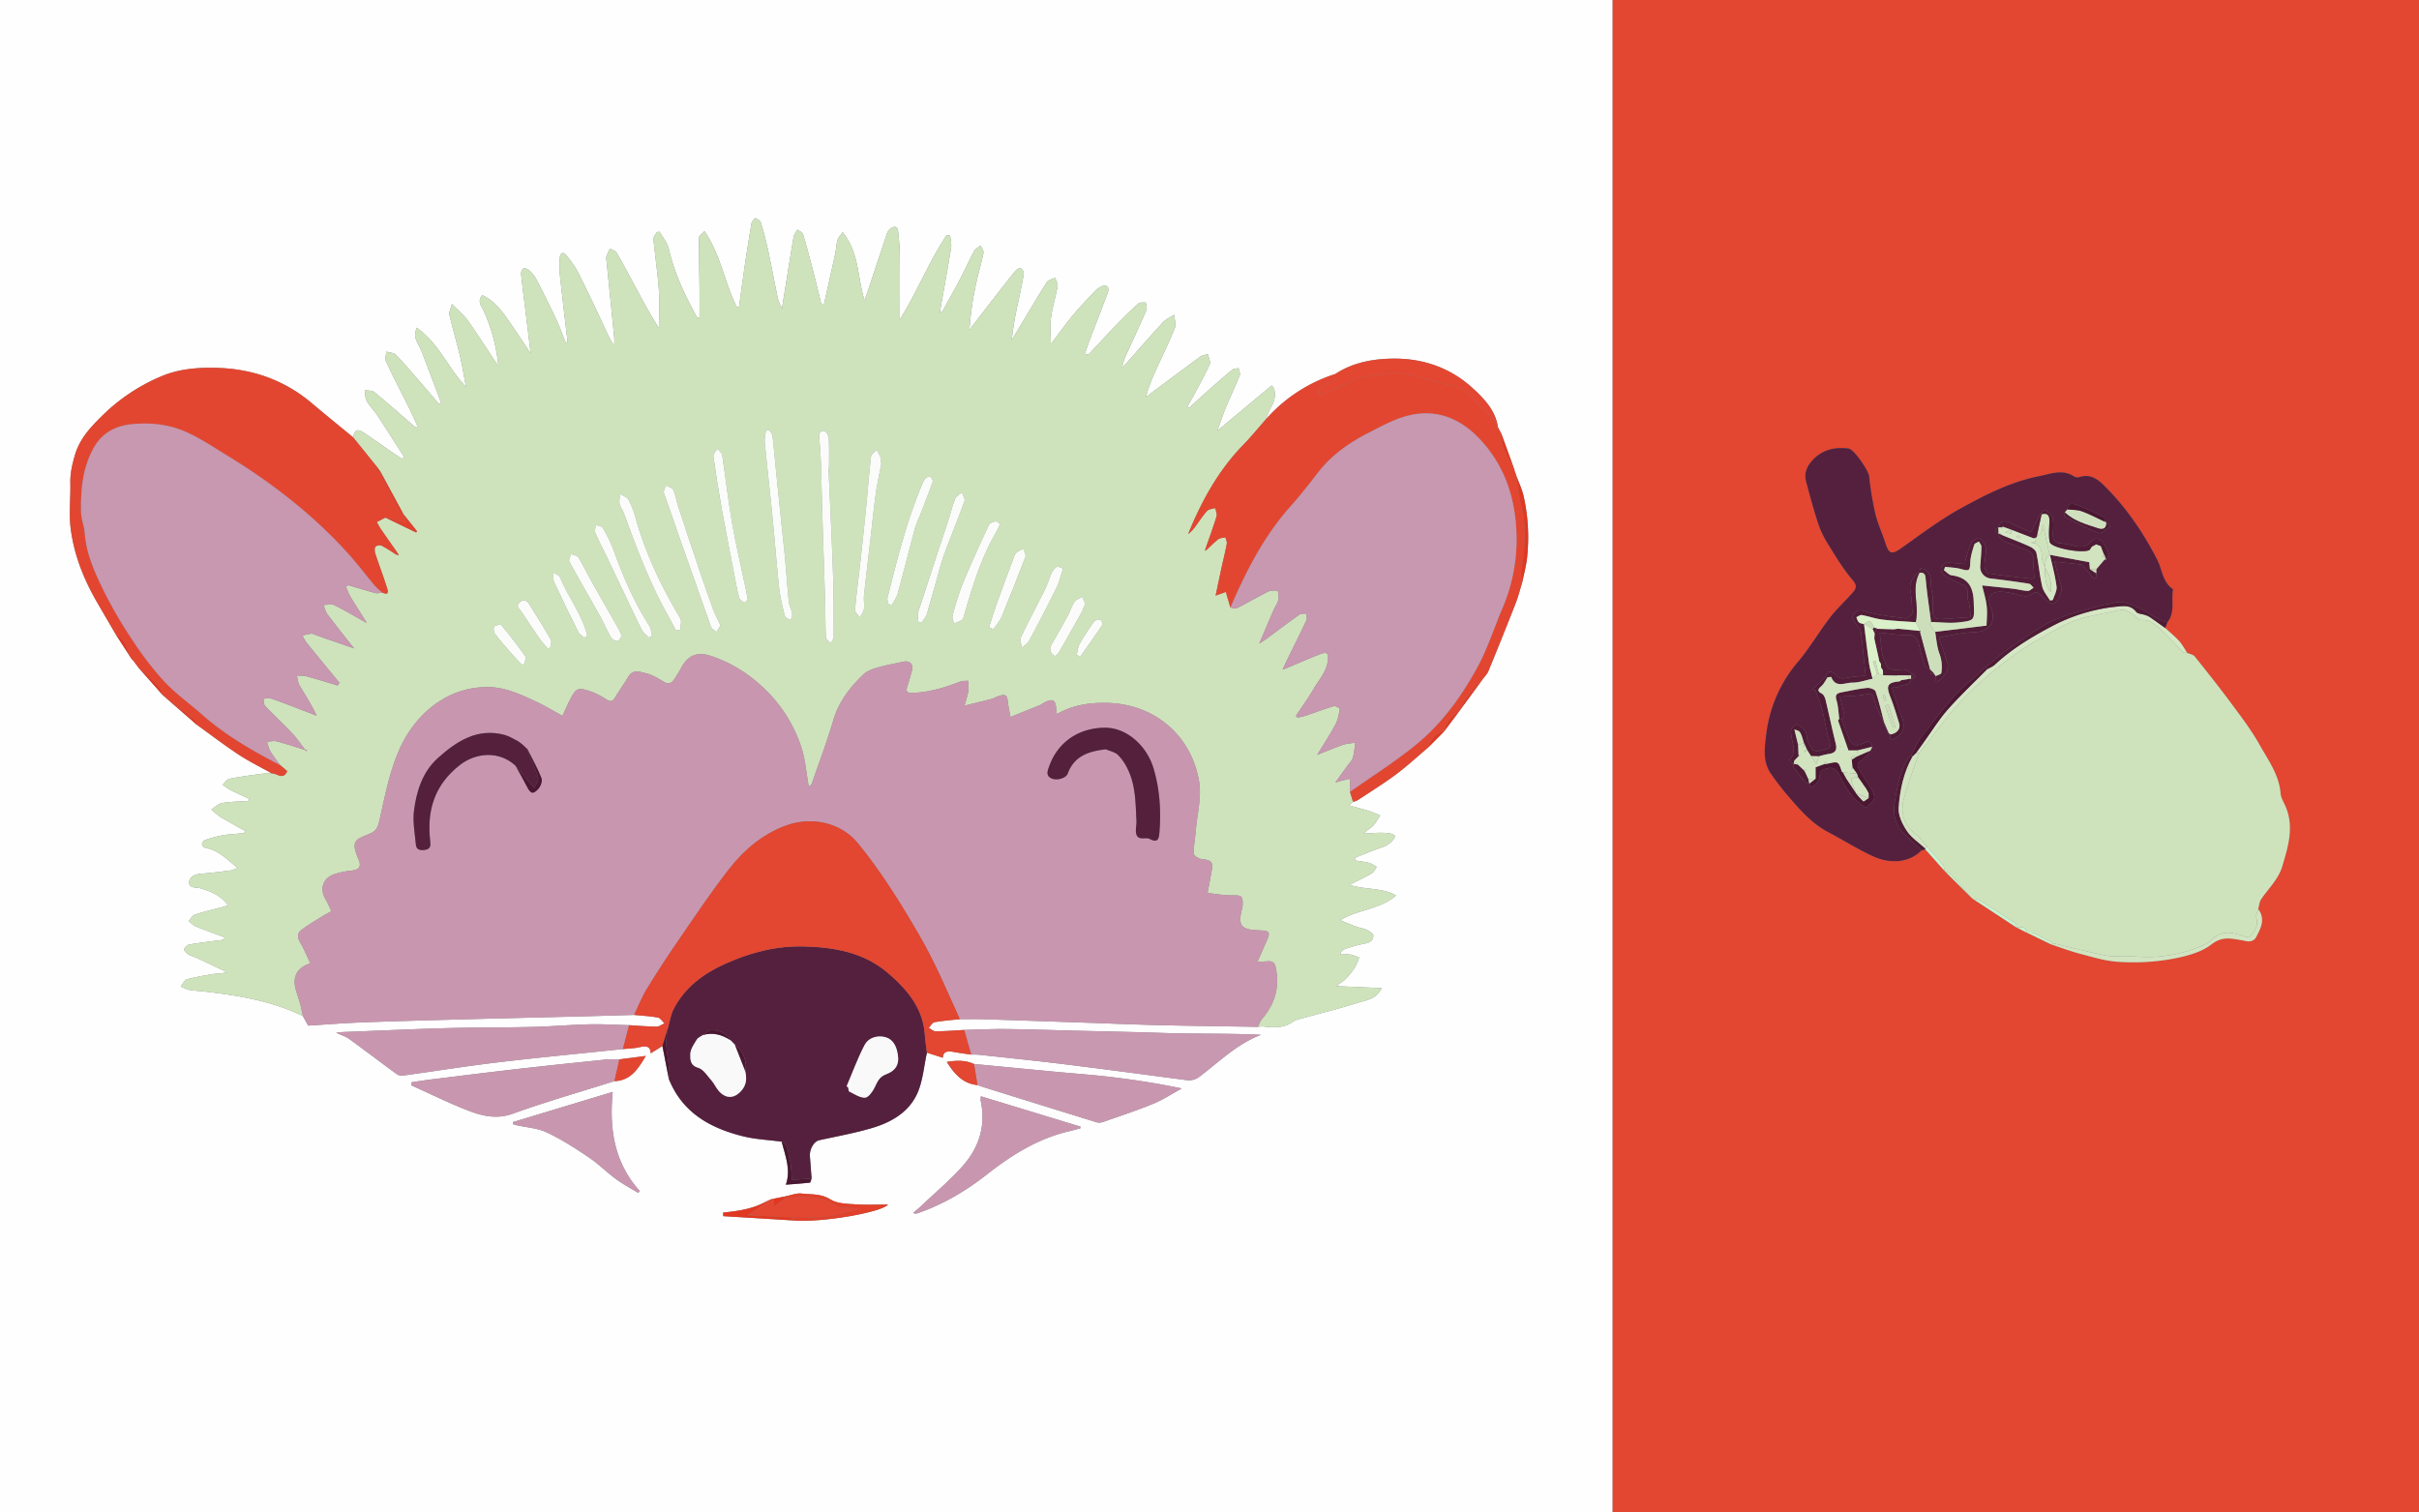 <svg id="Ebene_1" data-name="Ebene 1" xmlns="http://www.w3.org/2000/svg" viewBox="0 0 1500 938"><rect x="0" y="0" width="1500" height="938" fill="#808080" stroke="none"/><defs><style>.cls-1{fill:#fefefe;}.cls-2{fill:#e34631;}.cls-3{fill:#cee3bc;}.cls-4{fill:#c897af;}.cls-5{fill:#55203d;}.cls-6{fill:#e34630;}.cls-7{fill:#c897b0;}.cls-8{fill:#e34732;}.cls-9{fill:#e2402a;}.cls-10{fill:#e13822;}.cls-11{fill:#4b1732;}.cls-12{fill:#d6e7c5;}.cls-13{fill:#d2e3c0;}.cls-14{fill:#4f1b36;}.cls-15{fill:#cbf1cf;}.cls-16{fill:#fbfcfa;}.cls-17{fill:#fafcf9;}.cls-18{fill:#55203c;}.cls-19{fill:#faf9fa;}.cls-20{fill:#521d39;}.cls-21{fill:#cddebb;}.cls-22{fill:#d0e0be;}.cls-23{fill:#daf1c9;}</style></defs><path class="cls-1" d="M1000,938H0V0H1000ZM81.471,408.493l1.469,1.614-.055-.044q1.51,2.042,3.02,4.083l-.053-.057,15.061,17.049-.053-.055,21.02,18.313c8.668,6.236,17.153,12.749,26.064,18.616,6.571,4.327,13.698,7.81,20.577,11.669a55.555,55.555,0,0,0-5.975.203c-6.808.938-13.634,1.826-20.364,3.178-1.544.31-2.731,2.394-4.082,3.662a39.599,39.599,0,0,0,4.628,3.204c3.893,1.974,7.893,3.738,11.849,5.587l-.617,1.289c-5.396.361-10.854.352-16.159,1.25-2.401.406-4.497,2.615-6.731,4.006a47.416,47.416,0,0,0,5.618,4.65c5.034,3.044,10.234,5.813,15.367,8.692l-.741,1.355c-4.441.421-8.924.597-13.312,1.339a73.155,73.155,0,0,0-10.999,3,3.324,3.324,0,0,0-1.786,2.604,3.253,3.253,0,0,0,2.189,2.182c8.12,1.478,13.454,7.147,19.966,12.497a25.23,25.23,0,0,1-4.287,1.478c-5.912.758-11.827,1.595-17.769,1.981-3.846.25-7.722,1.553-8.018,5.119-.354,4.264,4.351,3.209,7.178,4.048,6.333,1.879,12.39,4.315,17.027,10.548-2.094.594-3.465,1-4.846,1.371-5.265,1.416-10.605,2.611-15.758,4.357-1.569.532-2.625,2.575-3.917,3.926,1.43,1.14,2.694,2.682,4.318,3.348,6.018,2.47,12.155,4.65,18.247,6.94-.919,1.318-1.501,1.451-2.091,1.53-6.693.896-13.409,1.652-20.06,2.79-1.27.217-3.047,1.845-3.182,2.988-.118.996,1.574,2.507,2.79,3.282,1.512.964,3.399,1.317,5.052,2.089,6.146,2.867,12.261,5.797,18.389,8.703-2.748,1.125-5.111.833-7.375,1.183a156.468,156.468,0,0,0-16.986,3.273c-1.631.441-2.707,2.937-4.037,4.491,1.658.721,3.255,1.77,4.987,2.09,3.085.571,6.256.66,9.383,1.023,21.135,2.451,42.042,5.826,61.432,15.292,1.004,1.828,2.007,3.657,3.236,5.895,11.19-.683,22.613-1.607,34.055-2.029,21.871-.806,43.752-1.366,65.631-1.953,23.058-.619,46.119-1.14,69.178-1.727,11.081-.282,22.161-.617,33.244-.927,4.943.498,9.932.742,14.8,1.645,1.519.282,2.708,2.344,4.049,3.591-1.627.71-3.259,2.034-4.88,2.02-5.727-.049-11.45-.557-17.175-.89-8.216-.204-16.44-.733-24.647-.534-11.748.284-23.476,1.347-35.224,1.632-17.524.426-35.063.247-52.584.725-21.412.584-42.813,1.579-64.219,2.409-1.147.044-2.289.211-4.861.458,3.62,1.692,6.09,2.41,8.047,3.833,9.926,7.216,19.69,14.654,29.602,21.89a5.849,5.849,0,0,0,3.891.826c19.531-2.687,39.005-5.834,58.576-8.165,25.818-3.075,51.711-5.53,77.571-8.251,3.46-.352,7.003-.353,10.359-1.146,3.935-.93,6.871-.907,7.012,3.781l7.249-4.53,3.97,20.355c8.339,20.925,25.601,30.557,46.046,35.626,7.768,1.926,15.928,2.271,23.91,3.336,2.285,8.778,5.859,17.407,2.611,26.682,5.272-.405,10.086-.702,14.871-1.258.46-.053.733-1.713,1.093-2.627-.344-4.538-.678-9.078-1.034-13.615-.358-4.568,2.538-9.367,5.796-10.082,10.962-2.408,22.056-4.405,32.797-7.582,11.812-3.494,22.649-9.743,27.907-21.261,3.553-7.782,4.146-16.915,6.064-25.443l9.84,3.15c.232-3.97,2.946-4.322,6.472-3.65,3.721.709,7.494,1.149,11.245,1.707a44.258,44.258,0,0,1,4.48.049c17.433,1.897,34.884,3.659,52.287,5.808,25.448,3.142,50.863,6.549,76.284,9.904a10.672,10.672,0,0,0,8.657-2.294c12.059-9.149,22.989-20.057,37.794-25.745-14.849-.765-29.6-.648-44.348-.804-11.27-.119-22.536-.6-33.805-.887-12.132-.309-24.265-.575-36.398-.87-14.514-.353-29.026-.86-43.542-1.022-8.577-.096-17.161.345-25.741.545-5.918.32-11.835.799-17.755.848-1.447.012-2.905-1.383-4.358-2.131,1.184-1.222,2.219-3.271,3.58-3.518,5.187-.941,10.479-1.301,15.732-1.879,5.164.014,10.331-.097,15.49.066,20.492.646,40.981,1.376,61.472,2.077,15.59.533,31.178,1.206,46.772,1.571,20.361.477,40.727.712,61.092,1.052a16.455,16.455,0,0,1,3.317-.242c6.532.824,12.918,1.086,18.644-3.093a11.398,11.398,0,0,1,3.679-1.449c12.415-3.439,24.934-6.538,37.214-10.402,4.722-1.485,10.52-1.963,13.871-8.85l-28.207-1.24c2.302-1.669,3.739-2.588,5.026-3.683a23.709,23.709,0,0,0,2.972-3.098,39.809,39.809,0,0,0,3.86-5.18,46.518,46.518,0,0,0,2.392-5.733,28.532,28.532,0,0,0-5.164-1.839,39.383,39.383,0,0,0-6.16-.074l-.287-1.364c.972-.713,1.845-1.74,2.933-2.083a88.271,88.271,0,0,1,12.434-3.398c3.253-.519,5.07-2.273,5.011-5.024-.026-1.206-2.526-2.659-4.166-3.452-1.912-.924-4.161-1.12-6.179-1.863-3.415-1.257-6.764-2.695-10.165-4.066,10.852-6.776,24.049-6.341,34.614-15.32-8.926-5.07-18.713-3.409-28.847-6.597,5.458-2.779,9.758-4.761,13.817-7.152,1.342-.791,2.064-2.635,3.069-3.998-1.632-.881-3.174-2.103-4.918-2.565a80.886,80.886,0,0,0-8.466-1.378q-.123-.851-.247-1.703c6.029-2.346,11.986-4.911,18.119-6.947,3.055-1.014,7.955-5.786,6.447-7.002-1.779-1.435-4.918-1.5-7.484-1.567-3.773-.098-7.559.329-11.34.532,1.848-2.301,4.06-3.297,5.624-4.92,1.764-1.83,2.945-4.222,4.38-6.37-2.337-.941-4.626-2.033-7.022-2.789-3.851-1.215-7.772-2.209-12.259-3.462,1.275-1.163,1.869-1.706,2.463-2.249a10.985,10.985,0,0,0,2.792-.909c8.034-5.309,16.251-10.38,23.956-16.136,7.019-5.243,13.468-11.248,20.168-16.917l9.557-9.643.164-.266,8.5-11.313-.054.052,15.418-21.021c1.15-1.583,2.669-3.015,3.39-4.773q8.622-21.024,16.94-42.173c1.673-4.28,2.775-8.784,4.139-13.185.969-4.768,2.242-9.498,2.848-14.312a116.604,116.604,0,0,0-1.928-38.427c-.959-4.616-3.138-8.979-4.76-13.458l.103.135-1.151-3.219a.738.738,0,0,0-.15-.719l-7.957-21.988L928.862,265c-1.493-10.45-8.592-17.762-15.627-24.218-14.088-12.93-31.448-18.79-50.605-18.345-12.251.285-24.121,2.628-34.634,9.547a96.127,96.127,0,0,0-42.989,28.063c1.11-2.66,1.896-5.521,3.401-7.934,2.631-4.219,3.065-10.251.184-13.046L755.035,267.043l-.093-.093c1.743-4.795,3.323-9.656,5.268-14.368,2.738-6.635,5.866-13.111,8.53-19.774.486-1.215-.451-2.999-.731-4.52-1.36.355-3.051.314-4.025,1.13-5.83,4.88-11.517,9.93-17.206,14.977-3.203,2.841-6.316,5.785-9.47,8.682l-1.045-.942c1.369-2.386,2.803-4.738,4.096-7.164,3.332-6.253,6.852-12.428,9.726-18.889.74-1.662-.631-4.263-1.032-6.433-1.564.48-3.401.587-4.649,1.5-11.359,8.309-22.615,16.76-33.902,25.168a111.878,111.878,0,0,1,6.367-16.964c3.877-8.621,8.111-17.094,11.629-25.856.931-2.319-.201-5.467-.386-8.235-2.327,1.504-5.091,2.606-6.906,4.58-8.528,9.274-16.796,18.787-25.157,28.215l-.121-.12a28.861,28.861,0,0,1,1.27-5.245c4.519-10.113,9.247-20.133,13.674-30.285.57-1.306-.208-3.2-.361-4.822-1.528.173-3.553-.219-4.5.615-4.475,3.938-8.772,8.099-12.915,12.39-6.001,6.216-11.803,12.624-17.742,18.9-.338.357-1.152.265-2.891.61,1.334-3.785,2.341-6.841,3.483-9.845,3.71-9.758,7.515-19.48,11.14-29.269.369-.997.169-2.975-.478-3.39a4.4,4.4,0,0,0-3.674.066,15.339,15.339,0,0,0-4.329,3.279c-4.556,4.843-9.175,9.648-13.411,14.764-4.571,5.521-8.74,11.376-13.598,17.761,0-6.25-.548-11.488.137-16.56.881-6.525,2.926-12.885,4.074-19.386.285-1.615-.952-3.5-1.49-5.26-1.751.881-4.218,1.3-5.133,2.72-5.218,8.096-10.064,16.431-15.04,24.683q-3.379,5.603-6.771,11.197a202.028,202.028,0,0,1,4.022-23.599c1.22-5.815,2.506-11.622,3.451-17.483a4.282,4.282,0,0,0-1.907-3.396c-.579-.346-2.476.688-3.213,1.573-3.718,4.463-7.278,9.059-10.84,13.65q-8.912,11.485-17.76,23.019a194.203,194.203,0,0,1,3.86-27.459c1.394-6.787,3.462-13.436,4.852-20.224.284-1.386-1.114-3.116-1.736-4.688-1.388,1.151-3.279,2.03-4.074,3.501-2.998,5.548-5.511,11.356-8.446,16.941-3.71,7.059-7.656,13.993-11.5,20.981l-1.224-.39c2.325-13.148,4.746-26.28,6.889-39.457.398-2.447-.324-5.076-.529-7.621l-2.179-.405c-10.925,16.254-18.032,34.767-29.067,52.416,0-14.381.091-27.383-.048-40.382a136.043,136.043,0,0,0-1.04-14.361c-.447-3.816-2.935-2.988-5.001-1.498a6.979,6.979,0,0,0-2.027,3.374c-3.981,11.766-7.88,23.56-11.809,35.343-.562,1.686-1.162,3.359-1.95,5.632-4.517-14.458-3.229-29.642-13.596-42.301-1.413,2.104-2.755,3.373-3.18,4.897-.752,2.695-.803,5.576-1.398,8.325-2.249,10.39-4.599,20.758-6.911,31.135l-1.762.068c-1.755-7.105-3.449-14.226-5.282-21.31-1.885-7.287-3.785-14.575-5.981-21.771-.379-1.241-2.263-2.023-3.452-3.017-.831,1.504-2.147,2.926-2.418,4.525-2.502,14.763-4.822,29.557-7.196,44.342a23.987,23.987,0,0,1-3.044-8.31c-1.994-9.719-3.82-19.475-5.928-29.169-1.183-5.438-2.652-10.828-4.333-16.132-.339-1.069-2.215-1.651-3.383-2.457-.764,1.128-2,2.173-2.216,3.398-1.464,8.305-2.777,16.639-4.014,24.982-1.322,8.916-2.507,17.853-3.751,26.78l-1.383.098c-7.516-14.928-9.861-32.139-20.032-47.04-1.409,1.612-3.365,2.81-3.378,4.028-.104,10.143.184,20.288.285,30.434.064,6.368.012,12.737.012,19.105l-1.456.001c-7.503-13.523-14.105-27.374-17.6-42.607-.864-3.765-3.749-7.065-5.705-10.579l-1.741.223c-.716,1.478-2.162,3.024-2.033,4.424.959,10.376,2.572,20.7,3.293,31.088.555,7.981.111,16.032.111,24.051-5.384-8.256-9.836-16.687-14.346-25.087-3.9-7.266-7.758-14.56-11.902-21.686-.735-1.264-2.781-1.765-4.222-2.618-.724,1.648-1.55,3.261-2.125,4.959a6.28,6.28,0,0,0,.06,2.48c1.586,15.825,3.2,31.646,4.752,47.474.177,1.8.024,3.632.024,5.449-3.303-4.963-5.304-10.006-7.607-14.907-4.905-10.438-9.816-20.878-15.046-31.154a61.454,61.454,0,0,0-6.952-9.935c-2.317-2.922-3.89-1.292-4.125,1.403a57.226,57.226,0,0,0,.089,10.971c1.468,13.769,3.142,27.515,4.738,41.27l-1.164.371c-2.008-4.959-3.798-10.021-6.074-14.854-3.95-8.39-8.104-16.69-12.395-24.912a20.529,20.529,0,0,0-4.599-5.422c-.777-.701-2.709-1.155-3.377-.68a4.327,4.327,0,0,0-1.211,3.451c.747,7.247,1.709,14.472,2.593,21.704q1.66,13.569,3.311,27.139l-.084.084c-3.826-5.714-7.583-11.477-11.496-17.131-5.046-7.291-9.831-14.882-18.378-18.794-3.38,3.772-.558,6.611.791,9.619a105.758,105.758,0,0,1,9.139,34.245l-.04.04c-6.221-9.352-12.271-18.826-18.752-27.995-2.465-3.488-5.918-6.278-10.012-10.515-.864,3.363-1.928,5.133-1.587,6.571,2.02,8.539,4.528,16.962,6.548,25.5,1.518,6.419,2.55,12.953,3.799,19.436l.035-.035c-11.098-11.335-16.778-27.152-30.706-36.741-.669,2.307-1.161,4.648-.553,6.656.904,2.985,2.768,5.665,3.904,8.598,4.043,10.434,7.951,20.921,11.91,31.388l-1.355.737c-4.206-4.926-8.376-9.883-12.629-14.768-4.662-5.354-9.244-10.794-14.216-15.849-1.285-1.307-3.896-1.31-5.899-1.912-.059,2.105-.855,4.556-.055,6.256,4.58,9.733,9.577,19.27,14.354,28.913,1.934,3.905,3.671,7.907,5.498,11.865a3.925,3.925,0,0,1-3.022-1.238c-8.019-6.937-15.953-13.978-24.157-20.689-1.386-1.134-3.94-.839-5.955-1.204.385,2.269.219,4.847,1.28,6.737,1.768,3.15,4.507,5.738,6.509,8.778,5.675,8.617,11.183,17.344,16.757,26.027l-1.418,1.076c-1.052-.689-2.118-1.357-3.153-2.071-6.81-4.702-13.554-9.503-20.442-14.088-4.121-2.744-5.775-1.931-6.672,2.819-8.53-7.039-17.132-13.994-25.576-21.135-16.98-14.36-36.763-21.336-58.766-21.959-11.598-.328-23.258.525-34.143,5.024A116.141,116.141,0,0,0,63.057,258.16c-7.079,6.987-13.685,14.069-16.617,24.156-1.674,5.759-2.961,11.277-2.822,17.275.221,9.499-.966,19.139.248,28.484,2.107,16.219,8.135,31.335,16.344,45.518q5.918,10.224,11.89,20.417,3.915,6.053,7.83,12.105l-.045-.053,1.505,2.346ZM487.006,742.019l-6.982,1.419-2.055.458c-3.231,1.498-6.375,3.241-9.717,4.424a66.954,66.954,0,0,1-9.976,2.472c-3.257.613-6.577.894-9.87,1.321q.039,1.095.078,2.191l42.518,2.599c17.771,1.767,56.157-5.038,59.667-9.832-6.428,0-13.492.352-20.501-.117-5.172-.346-11.114-.433-15.205-3.02-5.877-3.718-11.985-2.989-18.003-3.67C493.749,739.902,490.33,741.375,487.006,742.019Zm117.002-82.088c-5.435-2.516-11.021-2.257-16.911-1.29,4.677,7.508,9.98,13.473,19.049,14.381,1.708.57,3.407,1.17,5.125,1.706q34.424,10.74,68.874,21.399a7.233,7.233,0,0,0,4.188-.359c10.307-3.62,20.71-7.023,30.802-11.18,6.148-2.532,11.795-6.28,17.667-9.482-14.837-3.132-29.248-5.351-43.718-7.089-11.706-1.406-23.483-2.212-35.225-3.322Q628.931,662.341,604.008,659.931Zm-219.939-2.885c-2.993.048-6.009-.127-8.976.179-18.123,1.867-36.246,3.743-54.347,5.811-17.949,2.051-35.874,4.316-53.804,6.525-3.91.482-7.799,1.126-11.698,1.696l-.255,1.872c11.603,5.223,23.026,10.906,34.867,15.52,8.975,3.497,17.964,5.787,28.231,2.073,20.699-7.487,41.924-13.522,62.931-20.155,9.981-.263,14.697-7.558,19.448-15.643Zm224.2,22.921a12.452,12.452,0,0,0-.168,2.642c3.392,15.523-.992,29.196-11.199,40.667-7.759,8.72-16.8,16.301-25.301,24.357-1.71,1.621-3.558,3.096-5.343,4.639a3.181,3.181,0,0,0,2.773.199c15.8-5.408,29.857-13.779,42.994-24.088,15.178-11.91,31.427-22.119,50.575-26.659,2.452-.581,4.881-1.258,7.32-1.89l-.002-1.082ZM318.106,695.945l.107,1.384c.73.201,1.454.433,2.192.599,6.249,1.405,12.991,1.762,18.64,4.433,9.035,4.271,17.565,9.75,25.889,15.341,6.015,4.04,11.187,9.315,17.042,13.621,4.355,3.204,9.203,5.738,13.831,8.571l.837-1.22c-15.543-17.349-19.028-38.116-16.691-61.447Z"/><path class="cls-2" d="M1000,938V0h500V938Q1250,938,1000,938Zm256.623-359.54s.03-.073.036-.082l15.401,7.456c6.04,1.968,12.002,4.234,18.138,5.829,7.676,1.996,15.44,4.441,23.268,4.875a137.158,137.158,0,0,0,30.99-1.365c9.304-1.626,19.64-3.878,26.797-9.391,6.965-5.365,12.435-3.612,18.967-2.589,1.625.255,3.298.86,4.861.649a5.308,5.308,0,0,0,3.634-2.067c3.007-5.696,6.371-11.502,1.582-17.933.561-2.018.663-4.34,1.762-6.002,4.482-6.773,10.699-12.298,13.15-20.53,3.638-12.221,7.423-24.284,2.104-36.961-1.148-2.736-2.924-5.458-3.153-8.288-.943-11.631-7.758-20.707-13.107-30.268-4.944-8.835-11.167-16.992-17.213-25.162-7.386-9.98-15.107-19.716-22.872-29.406-.991-1.237-3.12-1.562-4.722-2.309-1.625-2.442-2.989-5.122-4.94-7.268-2.651-2.917-5.751-5.427-8.659-8.111q.667-1.767,1.335-3.534c4.945-6.214,2.297-13.713,3.481-20.564-6.555-4.392-6.654-12.261-9.851-18.451-8.492-16.442-18.737-31.604-31.788-44.774-4.371-4.411-8.97-8.532-16.062-6.412a4.568,4.568,0,0,1-3.392-.134c-7.259-4.966-14.688-1.77-21.9-.344-17.567,3.474-33.445,11.599-48.868,20.107-12.945,7.141-24.838,16.234-36.971,24.784-5.523,3.892-7.349,3.42-9.494-3.351-1.945-6.139-4.77-12.039-6.266-18.271a192.728,192.728,0,0,1-3.817-23.199c-.403-3.544-9.134-16.411-12.653-17.215a4.659,4.659,0,0,0-.497-.05c-7.786-.902-14.944.551-20.78,6.085-4.141,3.927-6.74,8.66-5.138,14.609,2.314,8.596,4.586,17.218,7.366,25.667a60.127,60.127,0,0,0,6.088,12.805c4.789,7.701,9.46,15.614,15.337,22.444,3.06,3.556,2.163,5.421.024,7.856-4.572,5.205-9.77,9.905-13.977,15.376-6.863,8.924-12.561,18.785-19.796,27.371A84.53,84.53,0,0,0,1095.21,455.59c-1.014,8.318-2.309,16.874,3.009,24.429,3.038,4.316,6.198,8.575,9.626,12.585,7.611,8.903,15.151,17.896,25.807,23.526,7.676,4.055,15.097,8.598,22.822,12.552,4.165,2.131,8.601,4.26,13.142,5.013,8.065,1.339,15.775-.176,21.946-6.261l2.341-.598q5.969,6.697,11.937,13.393l-.058-.074,17.076,17.049-.066-.053,27.802,18.26.117-.066Z"/><path class="cls-3" d="M839.013,497.277l-2.463,2.248c4.487,1.253,8.408,2.247,12.259,3.462,2.396.756,4.685,1.848,7.022,2.789-1.435,2.148-2.615,4.54-4.38,6.37-1.564,1.622-3.776,2.619-5.624,4.92,3.78-.203,7.567-.63,11.34-.532,2.565.067,5.705.132,7.484,1.567,1.507,1.216-3.392,5.988-6.447,7.002-6.133,2.035-12.089,4.6-18.119,6.947q.123.851.247,1.703a80.886,80.886,0,0,1,8.466,1.378c1.744.461,3.286,1.684,4.918,2.565-1.005,1.363-1.727,3.207-3.069,3.998-4.059,2.391-8.359,4.373-13.817,7.152,10.133,3.188,19.92,1.528,28.847,6.597-10.566,8.979-23.762,8.545-34.614,15.32,3.401,1.371,6.75,2.81,10.165,4.066,2.018.743,4.267.939,6.179,1.863,1.641.793,4.14,2.246,4.166,3.452.059,2.752-1.758,4.505-5.011,5.024a88.271,88.271,0,0,0-12.434,3.398c-1.089.343-1.962,1.37-2.933,2.083l.287,1.364a39.383,39.383,0,0,1,6.16.074,28.532,28.532,0,0,1,5.164,1.839,46.518,46.518,0,0,1-2.392,5.733,39.809,39.809,0,0,1-3.86,5.18,23.709,23.709,0,0,1-2.972,3.098c-1.288,1.094-2.724,2.013-5.026,3.683l28.207,1.24c-3.351,6.887-9.15,7.365-13.871,8.85-12.28,3.863-24.8,6.963-37.214,10.402a11.398,11.398,0,0,0-3.679,1.449c-5.726,4.18-12.112,3.917-18.644,3.093a16.403,16.403,0,0,0-3.318.243c.774-1.569,1.261-3.388,2.369-4.67,8.122-9.393,11.303-19.949,8.653-32.295-.732-3.413-2.469-3.886-5.225-3.688-1.785.128-3.573.219-6.075.369,2.112-4.834,3.698-8.592,5.387-12.303,2.835-6.227,2.367-7.053-4.31-7.28-11.347-.385-13.321-2.865-10.66-13.362a10.537,10.537,0,0,0,.392-2.39c.089-5.802-.578-5.992-6.516-5.943-5.161.042-10.331-.944-15.269-1.452.938-4.991,1.717-9.002,2.442-13.023,1.156-6.405.254-7.279-6.229-8.059-1.785-.215-4.777-2.155-4.786-3.323-.039-4.932.976-9.86,1.354-14.809.797-10.433,3.867-20.426,1.744-31.403-5.47-28.277-28.287-46.777-57.121-47.31-10.701-.198-21.072,1.366-30.787,6.92a21.935,21.935,0,0,1-.406-2.348c-.306-6.711-2.023-7.669-8.067-4.451-.585.311-1.069.834-1.673,1.08-6.053,2.466-12.122,4.896-18.645,7.52-.642-3.508-1.25-5.907-1.492-8.342-.556-5.609-1.484-6.24-6.927-4.232-1.091.403-2.097,1.08-3.21,1.368-5.135,1.331-10.294,2.568-16.896,4.197,1.137-4.203,2.033-6.638,2.402-9.151a37.389,37.389,0,0,0-.086-6.272c-1.64.135-3.427-.107-4.896.466-9.305,3.629-18.731,6.541-28.829,6.986-3.369.149-5.438.03-3.99-4.172,1.075-3.119,1.87-6.334,2.784-9.508,1.13-3.928-1.318-6.499-5.329-5.61-5.332,1.182-10.737,2.112-15.974,3.622-3.085.89-6.516,2.061-8.738,4.199-8.341,8.029-15.319,16.924-18.711,28.483-3.909,13.323-8.849,26.343-13.401,39.475-.201.581-.989.959-1.807,1.709-1.585-8.673-2.134-17.105-4.751-24.837a88.405,88.405,0,0,0-26.181-39.024,85.701,85.701,0,0,0-29.928-17.26c-8.481-2.747-14.213-.248-18.345,7.603-1.235,2.347-2.724,4.562-4.138,6.813-1.863,2.967-4,3.283-7.085,1.372-3.355-2.079-6.958-4.183-10.733-5.034-3.501-.789-7.851-2.646-10.689,2.124-2.693,4.526-5.759,8.829-8.541,13.304-1.361,2.189-2.628,2.382-4.869.998a46.74,46.74,0,0,0-10.556-5.324c-6.139-1.873-8.002-2.404-11.205,3.418-2.114,3.843-3.799,7.923-5.703,11.956-5.331-2.913-10.423-6.04-15.8-8.559-9.602-4.497-19.365-9.177-30.164-9.298-26.395-.295-45.856,17.754-55.115,38.552-6.118,13.742-8.99,29.022-12.373,43.829-.94,4.116-1.638,6.55-5.666,8.348-8.619,3.847-12.692,3.718-7.373,16.089,2.047,4.761.372,6.458-4.783,7.093a46.768,46.768,0,0,0-10.578,2.261c-6.907,2.575-8.833,9.201-5.03,15.498,1.335,2.211,2.293,4.65,3.581,7.309-2.498,1.433-4.529,2.506-6.467,3.729-4.125,2.603-8.394,5.035-12.233,8.016-2.765,2.147-2.289,4.966-.494,7.992,2.296,3.87,3.978,8.104,6.119,12.588-8.003,2.732-11.02,7.918-9.177,15.576.736,3.058,1.917,6.007,2.744,9.046.732,2.69,1.254,5.438,1.869,8.16-19.39-9.466-40.297-12.841-61.432-15.292-3.127-.363-6.298-.452-9.383-1.023-1.732-.32-3.329-1.369-4.987-2.09,1.33-1.554,2.406-4.05,4.037-4.491a156.468,156.468,0,0,1,16.986-3.273c2.264-.349,4.627-.057,7.375-1.183-6.127-2.906-12.243-5.836-18.389-8.703-1.653-.771-3.539-1.125-5.052-2.089-1.216-.775-2.907-2.286-2.79-3.282.135-1.143,1.913-2.771,3.182-2.988,6.651-1.138,13.367-1.894,20.06-2.79.589-.079,1.171-.212,2.091-1.53-6.092-2.289-12.229-4.47-18.247-6.94-1.624-.666-2.889-2.208-4.318-3.348,1.291-1.351,2.348-3.394,3.917-3.926,5.153-1.747,10.493-2.941,15.758-4.357,1.381-.371,2.752-.778,4.846-1.371-4.636-6.233-10.694-8.67-17.027-10.548-2.827-.839-7.532.216-7.178-4.048.296-3.566,4.173-4.869,8.018-5.119,5.941-.387,11.857-1.224,17.769-1.981a25.23,25.23,0,0,0,4.287-1.478c-6.512-5.35-11.846-11.019-19.966-12.497a3.253,3.253,0,0,1-2.189-2.182,3.324,3.324,0,0,1,1.786-2.604,73.155,73.155,0,0,1,10.999-3c4.387-.742,8.87-.917,13.312-1.339l.741-1.355c-5.133-2.88-10.333-5.649-15.367-8.692a47.416,47.416,0,0,1-5.618-4.65c2.234-1.391,4.33-3.599,6.731-4.006,5.305-.898,10.763-.889,16.159-1.25l.617-1.289c-3.956-1.849-7.956-3.613-11.849-5.587a39.599,39.599,0,0,1-4.628-3.204c1.351-1.268,2.538-3.352,4.082-3.662,6.73-1.352,13.556-2.24,20.364-3.178a55.179,55.179,0,0,1,5.976-.202c3.174-.198,7.024,4.549,9.582-1.411l-4.396-3.739c-2.022-2.812-4.228-5.515-5.998-8.479-1.062-1.779-1.444-3.964-2.131-5.967,1.995-.121,4.123-.75,5.961-.27,5.859,1.532,11.611,3.475,17.404,5.259q.576.42,1.15.841l.361-.561-1.332-.488c-2.589-3.327-4.939-6.88-7.82-9.932-5.486-5.813-11.356-11.264-16.86-17.061-.912-.96-.775-2.916-1.123-4.412,1.327-.173,2.798-.804,3.954-.439,4.428,1.4,8.768,3.085,13.116,4.729,5.334,2.016,10.644,4.098,15.964,6.151-3.118-6.838-7.021-12.752-10.614-18.85-1.023-1.737-1.143-4.007-1.677-6.032,1.947.115,3.983-.099,5.825.403,6.534,1.778,13.002,3.8,19.494,5.73l1.123-1.681c-6.8-8.282-13.628-16.541-20.372-24.868a33.16,33.16,0,0,1-2.58-4.381,36.743,36.743,0,0,1,5.549-1.18c1.064-.072,2.182.688,3.278,1.068,7.268,2.522,14.536,5.043,23.163,8.036-5.994-7.654-11.33-14.294-16.434-21.108-1.234-1.648-1.704-3.868-2.526-5.825,2.279-.001,4.935-.769,6.768.134,6.666,3.286,13.057,7.131,19.552,10.765q.301.172.601.347l-.343-.603c-3.379-5.393-6.829-10.745-10.098-16.204a44.924,44.924,0,0,1-2.48-5.783l1.419-.907c5.633,1.657,11.242,3.402,16.916,4.901,1.244.329,2.72-.22,4.089-.365,5.046,2.338,3.241-1.984,2.806-3.385-2.157-6.951-4.783-13.755-7.063-20.67-.443-1.344-.606-3.291.071-4.326.511-.782,2.873-1.162,3.881-.659a101.678,101.678,0,0,1,8.754,5.404q.954.253,1.907.513l-1.05-1.715c-3.384-4.837-6.798-9.655-10.134-14.525-.944-1.377-1.663-2.909-2.485-4.369q2.647-1.369,5.293-2.739l19.054,9.229.556-.763-8.484-10.658.056.052-14.085-26.005.049.032-2.054-2.954-15.082-18.691c.896-4.751,2.55-5.563,6.671-2.82,6.888,4.585,13.632,9.386,20.442,14.088,1.034.714,2.101,1.382,3.153,2.071l1.418-1.076c-5.574-8.684-11.082-17.41-16.757-26.027-2.002-3.04-4.741-5.628-6.509-8.778-1.061-1.89-.894-4.468-1.28-6.737,2.014.365,4.569.07,5.955,1.204,8.204,6.711,16.138,13.752,24.157,20.689a3.925,3.925,0,0,0,3.022,1.238c-1.827-3.958-3.564-7.96-5.498-11.865-4.777-9.642-9.773-19.179-14.354-28.913-.8-1.7-.004-4.152.055-6.256,2.002.602,4.613.605,5.899,1.912,4.971,5.055,9.553,10.495,14.216,15.849,4.253,4.885,8.423,9.842,12.629,14.768l1.355-.737c-3.959-10.467-7.867-20.953-11.91-31.388-1.137-2.933-3-5.612-3.904-8.598-.608-2.008-.116-4.349.553-6.656,13.928,9.588,19.608,25.405,30.706,36.741a1.429,1.429,0,0,0,.16.357c.046.057.172.048.262.069l-.457-.391c-1.248-6.483-2.28-13.017-3.799-19.436-2.02-8.539-4.528-16.962-6.548-25.5-.34-1.438.724-3.209,1.587-6.571,4.094,4.237,7.547,7.027,10.012,10.515,6.48,9.17,12.53,18.643,18.752,27.995q.223.195.446.39l-.406-.43a105.758,105.758,0,0,0-9.139-34.245c-1.35-3.008-4.171-5.848-.791-9.619,8.547,3.912,13.332,11.503,18.378,18.794,3.913,5.654,7.67,11.417,11.496,17.131q.243.199.486.399l-.403-.482q-1.655-13.57-3.311-27.139c-.885-7.233-1.846-14.457-2.593-21.704a4.327,4.327,0,0,1,1.211-3.451c.668-.475,2.6-.021,3.377.68a20.529,20.529,0,0,1,4.599,5.422c4.291,8.222,8.445,16.521,12.395,24.912,2.276,4.833,4.065,9.895,6.074,14.854l1.164-.371c-1.597-13.755-3.271-27.502-4.738-41.27a57.226,57.226,0,0,1-.089-10.971c.235-2.696,1.808-4.325,4.125-1.403a61.454,61.454,0,0,1,6.952,9.935c5.229,10.276,10.141,20.716,15.046,31.154,2.303,4.901,4.304,9.944,7.607,14.907,0-1.817.153-3.649-.024-5.449-1.553-15.828-3.167-31.65-4.752-47.474a6.28,6.28,0,0,1-.06-2.48c.574-1.698,1.401-3.311,2.125-4.959,1.441.853,3.487,1.355,4.222,2.618,4.144,7.126,8.002,14.42,11.902,21.686,4.509,8.4,8.962,16.832,14.346,25.087,0-8.02.444-16.07-.111-24.051-.722-10.388-2.335-20.712-3.293-31.088-.129-1.4,1.316-2.946,2.033-4.424l1.741-.223c1.956,3.514,4.842,6.814,5.705,10.579,3.495,15.233,10.097,29.083,17.6,42.607l1.456-.001c0-6.369.052-12.738-.012-19.105-.102-10.145-.389-20.291-.285-30.434.013-1.218,1.969-2.416,3.378-4.028,10.172,14.901,12.517,32.112,20.032,47.04l1.383-.098c1.245-8.928,2.429-17.864,3.751-26.78,1.237-8.343,2.55-16.677,4.014-24.982.216-1.225,1.452-2.27,2.216-3.398,1.167.806,3.044,1.388,3.383,2.457,1.681,5.303,3.151,10.694,4.333,16.132,2.108,9.694,3.933,19.45,5.928,29.169a23.987,23.987,0,0,0,3.044,8.31c2.373-14.785,4.694-29.579,7.196-44.342.271-1.599,1.587-3.021,2.418-4.525,1.189.994,3.073,1.776,3.452,3.017,2.196,7.196,4.096,14.484,5.981,21.771,1.833,7.085,3.527,14.206,5.282,21.31l1.762-.068c2.312-10.376,4.662-20.745,6.911-31.135.595-2.749.646-5.63,1.398-8.325.425-1.524,1.767-2.793,3.18-4.897,10.367,12.659,9.079,27.843,13.596,42.301.788-2.272,1.388-3.946,1.95-5.632,3.929-11.783,7.828-23.577,11.809-35.343a6.979,6.979,0,0,1,2.027-3.374c2.066-1.49,4.554-2.318,5.001,1.498a136.043,136.043,0,0,1,1.04,14.361c.139,12.999.048,26,.048,40.382,11.035-17.65,18.142-36.162,29.067-52.416l2.179.405c.205,2.545.927,5.174.529,7.621-2.143,13.177-4.564,26.309-6.889,39.457l1.224.39c3.844-6.988,7.79-13.923,11.5-20.981,2.936-5.584,5.449-11.393,8.446-16.941.795-1.471,2.686-2.35,4.074-3.501.622,1.571,2.02,3.302,1.736,4.688-1.391,6.788-3.458,13.437-4.852,20.224a194.203,194.203,0,0,0-3.86,27.459q8.877-11.512,17.76-23.019c3.562-4.591,7.122-9.187,10.84-13.65.737-.885,2.634-1.919,3.213-1.573a4.282,4.282,0,0,1,1.907,3.396c-.945,5.861-2.231,11.668-3.451,17.483a202.028,202.028,0,0,0-4.022,23.599q3.386-5.598,6.771-11.197c4.976-8.252,9.822-16.587,15.04-24.683.915-1.42,3.383-1.839,5.133-2.72.537,1.761,1.775,3.645,1.49,5.26-1.148,6.501-3.192,12.861-4.074,19.386-.685,5.072-.137,10.31-.137,16.56,4.858-6.384,9.027-12.239,13.598-17.761,4.236-5.117,8.855-9.922,13.411-14.764a15.339,15.339,0,0,1,4.329-3.279,4.4,4.4,0,0,1,3.674-.066c.647.416.848,2.393.478,3.39-3.625,9.789-7.43,19.511-11.14,29.269-1.142,3.004-2.149,6.06-3.483,9.845,1.74-.344,2.553-.252,2.891-.61,5.939-6.276,11.741-12.684,17.742-18.9,4.143-4.291,8.439-8.452,12.915-12.39.947-.833,2.972-.442,4.5-.615.153,1.622.931,3.515.361,4.822-4.426,10.152-9.155,20.172-13.674,30.285a28.75,28.75,0,0,0-1.269,5.246q-.203.268-.409.534l.53-.415c8.361-9.428,16.629-18.941,25.157-28.215,1.815-1.974,4.579-3.076,6.906-4.58.185,2.767,1.317,5.915.386,8.235-3.519,8.762-7.752,17.235-11.629,25.856a111.878,111.878,0,0,0-6.367,16.964c11.287-8.409,22.543-16.859,33.902-25.168,1.248-.913,3.085-1.019,4.649-1.5.401,2.17,1.772,4.77,1.032,6.433-2.874,6.46-6.394,12.635-9.726,18.889-1.293,2.426-2.726,4.778-4.096,7.164l1.045.942c3.154-2.897,6.267-5.84,9.47-8.682,5.689-5.046,11.376-10.098,17.206-14.977.974-.816,2.665-.775,4.025-1.13.28,1.521,1.217,3.305.731,4.52-2.664,6.663-5.791,13.139-8.53,19.774-1.944,4.711-3.525,9.573-5.266,14.368q-.209.239-.419.477l.512-.385,33.557-27.976c2.881,2.795,2.447,8.828-.184,13.046-1.505,2.413-2.291,5.275-3.401,7.934-4.709,5.335-9.211,10.871-14.167,15.967-15.434,15.872-25.806,34.854-34.105,55.236a21.086,21.086,0,0,0,3.943-3.935c2.609-3.448,4.898-7.168,7.77-10.372,1.07-1.194,3.402-1.258,5.158-1.837.284,1.751,1.208,3.697.743,5.218-2.085,6.805-4.566,13.489-6.899,20.218-.059.361-.123.722-.186,1.082l.868-.482c2.409-2.247,4.684-4.667,7.288-6.659,1.127-.863,2.931-.841,4.428-1.221.317,1.348,1.098,2.781.87,4.03-.888,4.848-2.128,9.631-3.178,14.45-1.238,5.684-2.416,11.382-3.749,17.684l6.349-2.282c.989,3.399,1.908,6.561,2.828,9.724,1.401.129,3.092.83,4.155.292,6.508-3.294,12.803-7.009,19.334-10.253,1.668-.829,3.929-.462,5.918-.644.143,1.942.769,4.008.309,5.794-.611,2.368-2.158,4.479-3.151,6.766-2.801,6.451-5.524,12.936-8.698,20.396,1.973-1.302,3.074-1.96,4.101-2.717,6.942-5.121,13.819-10.332,20.852-15.324,1.014-.72,2.751-.421,4.154-.594.103,1.349.727,2.944.225,4.009-3.942,8.376-8.105,16.648-12.184,24.959-.751,1.53-1.429,3.095-2.654,5.762,2.285-.89,3.299-1.26,4.293-1.676,6.423-2.684,12.772-5.563,19.287-8,4.011-1.501,4.942-.275,4.509,3.872-.744,7.134-5.626,12.114-8.947,17.868-3.301,5.719-7.226,11.078-10.877,16.595q.508.572,1.016,1.144c1.849-.454,3.741-.779,5.538-1.385,5.649-1.903,11.22-4.057,16.93-5.744,1.03-.304,3.772,1.365,3.701,1.757-.588,3.25-1.147,6.685-2.677,9.55-3.291,6.162-7.157,12.017-11.337,18.902,6.071-2.381,11.057-4.511,16.172-6.264,2.369-.812,4.989-.887,7.495-1.297-.492,3.139-.651,6.382-1.594,9.379-.618,1.963-2.357,3.579-3.614,5.335-2.212,3.09-4.439,6.168-7.218,10.027,1.653-.503,2.257-.717,2.876-.87,2.107-.523,4.22-1.026,6.33-1.536q-.028,3.578-.056,7.155c-.003.332-.018.664-.028.996Q838.07,494.2,839.013,497.277ZM513.726,290.228l.328-.013c0-6.155.208-12.322-.14-18.458-.092-1.628-1.808-4.422-2.927-4.498-3.323-.226-3.054,2.642-2.886,5.034.324,4.623.767,9.243.916,13.873.45,13.938.746,27.88,1.173,41.819.455,14.854,1.042,29.705,1.471,44.56.219,7.566.08,15.146.456,22.702.063,1.264,1.93,2.438,2.963,3.654.656-1.308,1.88-2.617,1.879-3.925-.011-13.213.022-26.435-.433-39.638C515.779,333.628,514.678,311.93,513.726,290.228Zm-36.73-23.489-2.037.204c-.268,2.479-.969,5-.734,7.431,1.478,15.307,3.245,30.585,4.757,45.889,1.48,14.981,2.595,30,4.233,44.963a117.329,117.329,0,0,0,3.568,16.937c.287,1.092,2.325,1.723,3.556,2.566.314-1.426,1.067-2.923.847-4.261-.397-2.417-1.785-4.695-2.038-7.106-.917-8.72-1.485-17.476-2.282-26.21-.617-6.757-1.383-13.501-2.076-20.251q-1.901-18.506-3.792-37.014c-.666-6.579-1.203-13.174-2.008-19.736C478.841,268.95,477.686,267.873,476.995,266.739Zm69.614,20.357-.619-.118a11.432,11.432,0,0,0-.067-3.469,29.975,29.975,0,0,0-2.261-4.381c-1.23,1.326-3.377,2.546-3.544,3.995-1.273,11.006-2.088,22.063-3.184,33.091-1.154,11.612-2.429,23.212-3.714,34.811-1.002,9.044-2.267,18.064-2.993,27.128-.12,1.503,1.923,3.18,2.967,4.776.883-1.738,2.26-3.402,2.531-5.231.4-2.697-.279-5.543.012-8.27,1.347-12.628,2.872-25.236,4.331-37.852.988-8.538,1.799-17.1,3.015-25.605C543.988,299.641,545.415,293.385,546.609,287.096ZM446.798,387.811c-1.63-3.407-3.344-6.397-4.528-9.583-2.767-7.442-5.343-14.958-7.88-22.483q-7.046-20.897-13.935-41.846c-1.085-3.304-1.494-6.874-2.912-10.005-.602-1.33-3.002-1.845-4.585-2.73-.467,1.542-1.711,3.351-1.286,4.586,6.415,18.64,13.067,37.199,19.625,55.79,3.234,9.169,6.308,18.396,9.679,27.514.447,1.209,2.226,1.925,3.388,2.87Zm-27.638,3.213,2.692-.394c.028-2.423.999-5.41-.061-7.182-11.794-19.714-21.562-40.275-27.744-62.475a51.861,51.861,0,0,0-4.365-11.077c-.891-1.617-3.345-2.374-5.091-3.521-.167,2.037-.795,4.175-.38,6.085.479,2.203,2.061,4.138,2.85,6.304,7.928,21.789,16.111,43.461,27.55,63.733C416.194,385.303,417.647,388.18,419.161,391.024Zm44.525-19.027c-.557-3.019-.902-5.139-1.343-7.239-2.815-13.426-6.023-26.782-8.377-40.287-2.437-13.988-3.981-28.13-6.132-42.172-.221-1.444-1.922-2.662-2.936-3.984-.898,1.54-2.738,3.211-2.547,4.601q2.296,16.672,5.282,33.248c2.331,12.998,4.938,25.947,7.445,38.913,1.004,5.191,1.896,10.415,3.212,15.528.329,1.277,1.993,2.374,3.292,3.123C461.904,373.913,463.196,372.416,463.685,371.997Zm105.677,13.634,2.17.323c1.123-1.755,2.723-3.37,3.29-5.289,2.895-9.8,5.471-19.695,8.274-29.523,1.043-3.66,2.274-7.279,3.634-10.834,3.776-9.869,7.797-19.648,11.356-29.593.499-1.395-1.048-3.522-1.648-5.311-1.444,1.322-3.554,2.38-4.202,4.016-1.762,4.446-2.811,9.169-4.308,13.727-6.155,18.748-12.425,37.458-18.484,56.237C568.834,381.277,569.363,383.539,569.363,385.63Zm50.792-60.552c-.718-.457-1.906-1.826-2.861-1.679-1.518.234-3.628,1.133-4.192,2.351-5.542,11.983-11.041,23.997-16.075,36.199a178.919,178.919,0,0,0-6.349,19.842c-.4,1.422.556,3.226.888,4.855a25.383,25.383,0,0,0,4.943-2.154c.8-.558,1.075-2.004,1.389-3.105,5.09-17.824,10.54-35.505,19.981-51.648C618.543,328.608,619.04,327.38,620.155,325.078Zm-69.237,49.636,2.132.441c1.234-2.349,2.94-4.568,3.624-7.067,3.75-13.702,7.206-27.485,10.879-41.209a68.489,68.489,0,0,1,2.743-6.826c2.738-7.056,5.525-14.095,8.056-21.225.284-.8-.71-2.439-1.566-3.104-.456-.354-2.149.284-2.812.947a10.792,10.792,0,0,0-1.981,3.421c-9.76,22.766-15.596,46.743-21.671,70.639C550.017,371.932,550.696,373.381,550.918,374.715ZM402.389,395.468l1.978-1.266c-.593-2.089-.729-4.471-1.852-6.22-9.453-14.738-16.245-30.689-22.201-47.076A86.258,86.258,0,0,0,373.814,327.5c-.654-1.136-2.921-1.342-4.448-1.975-.074,1.739-.728,3.722-.117,5.174,2.055,4.883,4.598,9.56,6.886,14.348,7.222,15.111,14.347,30.268,21.696,45.317C398.796,392.336,400.843,393.779,402.389,395.468Zm-16.85-.938c-.777-1.757-1.249-3.122-1.948-4.357-5.608-9.91-11.301-19.773-16.88-29.699-2.749-4.891-5.142-9.992-8.082-14.761-.723-1.173-2.958-1.414-4.498-2.084-.406,1.571-1.655,3.602-1.088,4.642,6.232,11.431,12.808,22.673,19.154,34.043,2.416,4.328,4.322,8.945,6.815,13.223a5.423,5.423,0,0,0,4.022,2.061C383.818,397.621,384.656,395.678,385.539,394.53Zm273.702-41.968c-1.422-.353-3.242-1.406-4.108-.882a9.639,9.639,0,0,0-3.182,4.209c-1.38,2.981-2.207,6.226-3.665,9.162-4.991,10.048-10.305,19.939-15.112,30.072-.823,1.734.232,4.359.419,6.573,1.525-1.385,3.575-2.489,4.49-4.2q8.772-16.404,17.058-33.065C656.801,361.073,657.634,357.307,659.241,352.562Zm-45.887,36.49,2.591,1.226c1.756-2.581,4.008-4.956,5.184-7.779q7.685-18.44,14.729-37.141c.496-1.313-.797-3.303-1.261-4.978-1.507.806-3.22,1.384-4.453,2.495-.907.818-1.269,2.301-1.731,3.541-3.472,9.304-6.98,18.596-10.328,27.946C616.353,379.203,614.922,384.152,613.354,389.052Zm40.743,17.92a11.86,11.86,0,0,0,2.374-2.18q5.833-10.068,11.499-20.232a55.617,55.617,0,0,0,4.614-9.271c.457-1.38-.889-3.357-1.415-5.063-1.653.99-3.83,1.612-4.841,3.053-1.665,2.372-2.435,5.351-3.835,7.937-3.307,6.112-6.684,12.189-10.191,18.188C650.573,402.361,650.899,404.652,654.097,406.972ZM362.444,395.525l1.715-1.327c-3.155-13.242-12.058-23.982-17.067-36.422-.363-.901-1.921-1.32-4.064-2.694.229,2.818-.067,4.541.542,5.839q7.387,15.739,15.141,31.302C359.402,393.601,361.174,394.437,362.444,395.525Zm-22.753,6.726,1.448-.497c.204-1.632,1.146-3.684.494-4.827-4.286-7.512-8.856-14.866-13.472-22.183-1.342-2.128-3.257-3.376-5.769-1.339-3.006,2.438-.203,4.173.878,5.858,3.64,5.675,7.435,11.255,11.3,16.781C336.104,398.235,337.975,400.189,339.692,402.251ZM323.65,412.286l1.431-.445c.274-1.607,1.357-3.788.691-4.729q-7.03-9.927-14.81-19.305c-.524-.633-3.639-.115-4.491.828-.698.772-.362,3.387.459,4.467,3.286,4.321,6.902,8.396,10.474,12.494C319.406,407.896,321.562,410.061,323.65,412.286Zm344.006-6.144,2.186,1.146c4.631-6.6,9.32-13.163,13.782-19.876.343-.517-.782-2.899-1.444-3.001-1.205-.187-3.138.284-3.781,1.185A154.835,154.835,0,0,0,669.536,399.3C668.407,401.296,668.253,403.845,667.656,406.142Z"/><path class="cls-4" d="M187.846,630.234c-.615-2.722-1.137-5.469-1.869-8.16-.827-3.04-2.008-5.988-2.744-9.046-1.843-7.658,1.174-12.844,9.177-15.576-2.141-4.485-3.823-8.719-6.119-12.588-1.795-3.026-2.271-5.845.494-7.992,3.838-2.981,8.108-5.413,12.233-8.016,1.938-1.223,3.969-2.296,6.467-3.729-1.288-2.66-2.246-5.098-3.581-7.309-3.803-6.297-1.877-12.924,5.03-15.498a46.768,46.768,0,0,1,10.578-2.261c5.155-.635,6.83-2.332,4.783-7.093-5.319-12.371-1.246-12.242,7.373-16.089,4.028-1.798,4.726-4.232,5.666-8.348,3.383-14.807,6.255-30.087,12.373-43.829,9.259-20.797,28.72-38.846,55.115-38.552,10.799.121,20.562,4.8,30.164,9.298,5.377,2.518,10.468,5.645,15.8,8.559,1.905-4.033,3.589-8.113,5.703-11.956,3.203-5.822,5.066-5.29,11.205-3.418a46.74,46.74,0,0,1,10.556,5.324c2.241,1.384,3.508,1.191,4.869-.998,2.783-4.475,5.848-8.778,8.541-13.304,2.838-4.769,7.188-2.913,10.689-2.124,3.775.851,7.378,2.955,10.733,5.034,3.085,1.911,5.222,1.595,7.085-1.372,1.413-2.25,2.902-4.466,4.138-6.813,4.132-7.851,9.865-10.35,18.345-7.603a85.701,85.701,0,0,1,29.928,17.26,88.405,88.405,0,0,1,26.181,39.024c2.617,7.732,3.166,16.164,4.751,24.837.817-.75,1.605-1.128,1.807-1.709,4.551-13.132,9.491-26.152,13.401-39.475,3.392-11.559,10.37-20.454,18.711-28.483,2.222-2.139,5.653-3.31,8.738-4.199,5.237-1.51,10.642-2.441,15.974-3.622,4.011-.889,6.46,1.683,5.329,5.61-.913,3.174-1.709,6.389-2.784,9.508-1.448,4.202.621,4.321,3.99,4.172,10.097-.445,19.524-3.357,28.829-6.986,1.469-.573,3.256-.331,4.896-.466a37.389,37.389,0,0,1,.086,6.272c-.369,2.513-1.265,4.949-2.402,9.151,6.601-1.629,11.761-2.867,16.896-4.197,1.113-.288,2.119-.966,3.21-1.368,5.443-2.009,6.37-1.377,6.927,4.232.241,2.435.85,4.834,1.492,8.342,6.523-2.624,12.592-5.053,18.645-7.52.604-.246,1.089-.769,1.673-1.08,6.044-3.217,7.762-2.26,8.067,4.451a21.935,21.935,0,0,0,.406,2.348c9.715-5.553,20.086-7.117,30.787-6.92,28.834.533,51.651,19.032,57.121,47.31,2.123,10.977-.947,20.97-1.744,31.403-.378,4.949-1.393,9.877-1.354,14.809.009,1.168,3.001,3.108,4.786,3.323,6.482.78,7.385,1.654,6.229,8.059-.726,4.021-1.504,8.032-2.442,13.023,4.937.508,10.107,1.495,15.269,1.452,5.938-.049,6.605.141,6.516,5.943a10.537,10.537,0,0,1-.392,2.39c-2.661,10.496-.687,12.976,10.66,13.362,6.676.227,7.144,1.053,4.31,7.28-1.69,3.711-3.276,7.469-5.387,12.303,2.501-.15,4.289-.241,6.075-.369,2.756-.198,4.492.275,5.225,3.688,2.65,12.347-.531,22.902-8.653,32.295-1.108,1.282-1.595,3.101-2.369,4.67-20.363-.34-40.73-.575-61.091-1.052-15.594-.365-31.182-1.038-46.772-1.571-20.49-.701-40.98-1.431-61.472-2.077-5.159-.163-10.327-.051-15.491-.066-7.948-17.494-15.344-35.169-25.054-51.914-11.526-19.878-23.494-39.227-38.056-57.094-10.979-13.472-29.171-16.506-43.928-11.388-14.315,4.965-26.147,14.723-35.472,26.52-11.021,13.942-20.888,28.811-30.988,43.463q-10.627,15.415-20.47,31.365c-3.177,5.167-5.399,10.922-8.053,16.41-11.081.311-22.161.646-33.242.929-23.059.587-46.12,1.108-69.178,1.727-21.879.588-43.76,1.147-65.631,1.953-11.441.422-22.864,1.346-34.055,2.029C189.853,633.89,188.85,632.062,187.846,630.234ZM324.174,461.944l-2.832-2.171c-2.809-1.344-5.49-3.164-8.447-3.953-17.042-4.544-29.969,4.073-41.543,14.517-9.325,8.414-13.097,20.395-14.639,32.526-.87,6.844.536,14.004,1.171,20.998.248,2.735,1.996,3.606,4.965,3.35,4.579-.396,4.194-2.998,3.844-6.255-2.013-18.736,2.997-34.45,18.536-46.507,9.801-7.604,24.192-9.036,34.465.484,2.349,4.291,4.794,8.534,7.021,12.887,2.325,4.545,3.79,5.111,7.144,1.426,1.424-1.565,2.614-4.838,1.935-6.553-2.446-6.176-5.733-12.019-8.703-17.988Zm361.537,2.795c2.562,1.124,5.662,1.689,7.553,3.51a31.536,31.536,0,0,1,6.078,8.896c4.915,10.085,4.804,21.111,5.367,31.971.141,2.722-.78,5.631-.111,8.164,1.043,3.948,4.924,2.207,7.645,2.761a1.971,1.971,0,0,1,.45.213c4.351,2.176,5.828,1.413,6.233-3.639,1.089-13.603.292-27.065-3.682-40.205-4.245-14.034-16.61-24.912-29.58-25.03-15.397-.141-29.337,7.745-35.133,24.073-.956,2.692-2.131,5.662,1.454,7.325,3.355,1.556,9.018-.053,10.106-2.989C666.137,468.876,674.902,465.984,685.711,464.739Z"/><path class="cls-5" d="M484.681,708.105c-7.981-1.065-16.141-1.41-23.91-3.336-20.445-5.069-37.707-14.701-46.046-35.626a31.388,31.388,0,0,0,.328-5.281c-.574-5.66-1.581-11.285-1.953-16.954-.191-2.915.612-5.896.966-8.846,1.19-4.104,1.761-8.528,3.681-12.255,6.811-13.218,18.081-21.693,31.332-27.735,15.641-7.131,31.91-11.48,49.288-11.057,19.22.469,37.498,3.716,52.651,16.809,11.693,10.103,21.268,21.461,22.449,37.833.272,3.766.87,7.509,1.318,11.262-1.917,8.528-2.511,17.661-6.064,25.443-5.258,11.518-16.096,17.767-27.907,21.261-10.741,3.177-21.835,5.175-32.797,7.582-3.259.716-6.154,5.515-5.796,10.082.356,4.538.69,9.077,1.034,13.615l-12.154,1.009c-.46-4.692-.272-9.029-1.446-12.96C488.538,715.21,489.546,710.202,484.681,708.105Zm-31.822-63.017.052.051c-1.653-3.832-7.804-6.928-12.817-6.019-1.484.269-2.732,1.833-4.088,2.804-1.333.931-3.136,1.579-3.905,2.851-1.72,2.845-4.006,5.992-4.029,9.032-.021,2.907-.345,6.95,4.842,8.444,3.254.937,5.708,4.996,8.268,7.879,1.635,1.841,2.644,4.227,4.216,6.136,4.535,5.506,10.048,5.344,14.562-.066,3.126-3.746,3.128-7.84,2.046-12.201,1.721-4.812-1.619-13.328-6.243-15.916l-.826-.901Q453.899,646.134,452.859,645.088ZM524.973,673.802l.976.608c.21.891.153,2.331.673,2.584,3.188,1.55,6.542,3.914,9.77,3.811,2.062-.066,4.594-3.616,5.856-6.135,1.75-3.494,2.733-6.686,7.198-8.361,7.099-2.664,8.693-7.475,6.724-14.85-1.157-4.334-3.613-7.523-8.017-8.36-4.923-.935-9.823.85-12.009,5.042C531.841,656.392,528.634,665.215,524.973,673.802Z"/><path class="cls-2" d="M574.786,652.918c-.448-3.753-1.046-7.496-1.318-11.262-1.181-16.372-10.757-27.73-22.449-37.833-15.153-13.093-33.432-16.34-52.651-16.809-17.378-.424-33.647,3.926-49.288,11.057-13.251,6.042-24.522,14.517-31.332,27.735-1.921,3.728-2.491,8.151-3.681,12.255q-1.655,5.362-3.31,10.726l-7.249,4.53c-.141-4.688-3.077-4.71-7.012-3.781-3.356.793-6.899.794-10.358,1.146q1.924-7.411,3.846-14.823c5.725.334,11.448.841,17.175.89,1.621.014,3.253-1.31,4.88-2.02-1.34-1.247-2.529-3.31-4.049-3.591-4.867-.903-9.857-1.147-14.801-1.645,2.653-5.489,4.875-11.244,8.052-16.411q9.806-15.948,20.47-31.365c10.1-14.651,19.967-29.52,30.988-43.463,9.326-11.797,21.157-21.556,35.472-26.52,14.757-5.118,32.949-2.084,43.928,11.388,14.562,17.868,26.53,37.216,38.056,57.094,9.709,16.745,17.106,34.42,25.054,51.914-5.253.577-10.545.938-15.731,1.879-1.361.247-2.396,2.296-3.58,3.518,1.453.748,2.911,2.143,4.358,2.131,5.92-.049,11.837-.528,17.755-.848q2.166,7.659,4.332,15.317c-3.75-.558-7.523-.998-11.245-1.707-3.527-.672-6.24-.32-6.472,3.65Z"/><path class="cls-6" d="M173.706,474.533l4.396,3.739c-2.558,5.96-6.408,1.213-9.582,1.411-6.88-3.861-14.007-7.344-20.578-11.671-8.911-5.867-17.396-12.38-26.064-18.616-.086-.648.074-1.602-.295-1.898-6.871-5.519-13.805-10.959-20.725-16.415l.053.055c-.676-1.583-1.026-3.446-2.094-4.692-2.47-2.883-5.239-5.518-7.982-8.153-1.564-1.502-3.317-2.809-4.985-4.203l.053.056q-1.51-2.042-3.02-4.083l.055.044q-.735-.807-1.469-1.613l-.079-.085q-.751-1.174-1.508-2.345l.045.052c-1.489-4.76-2.573-9.782-7.83-12.105q-5.947-10.207-11.89-20.417c-8.209-14.183-14.237-29.299-16.344-45.518-1.214-9.346-.027-18.985-.248-28.484-.14-5.998,1.147-11.516,2.822-17.275,2.933-10.087,9.539-17.169,16.617-24.156a116.141,116.141,0,0,1,37.455-24.959c10.885-4.499,22.545-5.351,34.143-5.024,22.003.623,41.786,7.598,58.766,21.959,8.444,7.141,17.045,14.096,25.576,21.135q7.541,9.346,15.082,18.691c-1.962,2.825.477,2.59,2.054,2.954l-.049-.032a9.027,9.027,0,0,0,.395,2.917q5.566,10.887,11.36,21.656c.375.694,1.535.965,2.331,1.432l-.056-.051c.492,1.485.983,2.97,1.799,5.431-2.361-.701-4.076-1.286-5.829-1.713-2.35-.573-4.729-1.024-7.096-1.527q-2.647,1.369-5.293,2.739c.822,1.461,1.542,2.992,2.485,4.369,3.337,4.87,6.75,9.687,10.134,14.525l-.858,1.206a100.71,100.71,0,0,0-8.754-5.408c-1.008-.503-3.369-.123-3.881.659-.677,1.035-.514,2.982-.071,4.326,2.28,6.915,4.906,13.719,7.063,20.67.435,1.401,2.24,5.723-2.805,3.387a40.9,40.9,0,0,1-4.402-3.955c-5.854-6.955-11.307-14.268-17.428-20.974-21.641-23.711-46.747-43.214-74.091-59.889-8.638-5.267-17.11-11.066-26.34-15.035-10.403-4.474-21.706-5.717-33.202-4.519-10.12,1.055-18.208,5.478-23.181,14.195-7.11,12.463-8.44,26.393-8.094,40.434.106,4.314,1.971,8.564,2.289,12.898.967,13.167,6.409,24.882,12.058,36.356a270.724,270.724,0,0,0,17.657,30.193,195.539,195.539,0,0,0,19.619,25.478c6.98,7.455,15.462,13.49,23.156,20.294C139.701,455.933,156.454,465.609,173.706,474.533Z"/><path class="cls-6" d="M747.445,340.541c2.338-6.728,4.819-13.411,6.903-20.217.466-1.521-.458-3.467-.743-5.218-1.756.579-4.088.643-5.158,1.837-2.872,3.204-5.16,6.924-7.77,10.372a21.086,21.086,0,0,1-3.943,3.935c8.299-20.383,18.672-39.364,34.105-55.236,4.955-5.096,9.457-10.632,14.167-15.967a96.127,96.127,0,0,1,42.988-28.063c.637,4.957-3.975,4.984-6.56,6.728-3.98,2.685-4.628,3.602-3.424,6.646,5.951-2.595,12.132-4.764,17.789-7.883,8.293-4.573,17.51-4.676,26.38-5.878,5.413-.734,11.266.818,16.777,2.009,6.599,1.427,12.96,4.008,19.58,5.272,6.843,1.306,11.972,4.103,16.236,9.948,4.175,5.724,11.268,9.101,14.088,16.174l2.126,4.006c.345,2.774.143,5.769,1.153,8.276,1.899,4.719,4.497,9.158,6.805,13.713a.738.738,0,0,1,.15.719l1.151,3.219-.103-.135c1.031,6.143,1.627,12.399,3.183,18.406,3.567,13.778,2.102,27.441.108,41.186-.309,2.13.343,4.399.55,6.604-1.363,4.401-2.465,8.905-4.139,13.185q-8.274,21.164-16.94,42.173c-.721,1.759-2.241,3.19-3.39,4.773-3.233,3.743-6.675,7.328-9.629,11.278-2.25,3.008-3.881,6.478-5.788,9.742l.054-.052c-3.344.853-8.37,7.543-8.5,11.313l-.166.263c-4.079.245-8.724,4.936-9.555,9.645-6.7,5.669-13.149,11.675-20.168,16.918-7.705,5.755-15.922,10.827-23.956,16.136a10.992,10.992,0,0,1-2.792.909q-.942-3.077-1.885-6.155c13.675-9.673,27.925-18.641,40.881-29.197,16.104-13.122,28.257-30.005,38.133-48.115,6.375-11.692,10.417-24.645,15.676-36.959a107.746,107.746,0,0,0,8.348-49.635c-1.285-21.118-8.294-39.919-22.955-55.292-12.584-13.196-28.089-18.862-46.081-13.585-7.585,2.224-14.731,6.142-21.835,9.763-12.208,6.221-23.386,13.837-31.915,24.89-5.57,7.218-11.199,14.42-17.26,21.221-16.479,18.491-27.477,40.166-37.152,62.656-.92-3.162-1.839-6.324-2.828-9.724l-6.349,2.282c1.333-6.302,2.511-12,3.749-17.684,1.05-4.82,2.29-9.602,3.178-14.45.229-1.248-.552-2.682-.87-4.03-1.496.38-3.3.359-4.428,1.221-2.604,1.992-4.879,4.412-7.288,6.659A3.928,3.928,0,0,0,747.445,340.541Z"/><path class="cls-7" d="M602.343,654.126q-2.166-7.658-4.332-15.317c8.581-.2,17.164-.641,25.741-.545,14.516.163,29.028.669,43.542,1.022,12.133.295,24.266.561,36.398.87,11.269.287,22.535.769,33.805.887,14.748.155,29.499.038,44.348.804-14.805,5.688-25.735,16.596-37.794,25.745a10.672,10.672,0,0,1-8.657,2.294c-25.421-3.355-50.836-6.762-76.284-9.904-17.403-2.149-34.854-3.91-52.287-5.808A44.258,44.258,0,0,0,602.343,654.126Z"/><path class="cls-4" d="M389.984,635.859q-1.923,7.412-3.846,14.823c-25.862,2.721-51.754,5.175-77.572,8.251-19.572,2.331-39.045,5.478-58.576,8.165a5.849,5.849,0,0,1-3.891-.826c-9.911-7.237-19.676-14.674-29.602-21.89-1.957-1.423-4.427-2.142-8.047-3.833,2.571-.247,3.714-.413,4.861-.458,21.405-.83,42.807-1.825,64.219-2.409,17.522-.478,35.061-.299,52.584-.725,11.748-.286,23.476-1.348,35.224-1.632C373.544,635.125,381.768,635.654,389.984,635.859Z"/><path class="cls-4" d="M381.017,670.565c-21.008,6.634-42.232,12.669-62.931,20.155-10.267,3.713-19.256,1.424-28.231-2.073-11.841-4.613-23.264-10.296-34.867-15.52l.255-1.872c3.899-.569,7.788-1.214,11.698-1.696,17.931-2.209,35.855-4.474,53.804-6.525,18.101-2.068,36.224-3.944,54.347-5.811,2.966-.306,5.982-.131,8.975-.178Q382.543,663.806,381.017,670.565Z"/><path class="cls-4" d="M604.008,659.931q24.925,2.385,49.851,4.765c11.742,1.11,23.519,1.916,35.225,3.322,14.47,1.738,28.882,3.957,43.718,7.089-5.872,3.202-11.519,6.949-17.667,9.482-10.091,4.156-20.494,7.56-30.802,11.18a7.233,7.233,0,0,1-4.188.359q-34.469-10.595-68.874-21.399c-1.719-.536-3.417-1.136-5.127-1.706Q605.074,666.476,604.008,659.931Z"/><path class="cls-4" d="M608.269,679.967l61.652,18.785.002,1.082c-2.44.632-4.869,1.309-7.32,1.89-19.149,4.54-35.397,14.749-50.575,26.659-13.137,10.309-27.194,18.68-42.994,24.088a3.181,3.181,0,0,1-2.773-.199c1.784-1.542,3.632-3.018,5.343-4.639,8.501-8.056,17.542-15.637,25.301-24.357,10.207-11.471,14.591-25.144,11.199-40.667A12.452,12.452,0,0,1,608.269,679.967Z"/><path class="cls-4" d="M318.106,695.945l61.846-18.719c-2.336,23.332,1.148,44.099,16.691,61.447l-.837,1.22c-4.628-2.833-9.476-5.367-13.831-8.571-5.855-4.306-11.027-9.581-17.042-13.621-8.324-5.592-16.854-11.07-25.889-15.341-5.649-2.67-12.391-3.027-18.64-4.433-.738-.166-1.461-.398-2.192-.599Z"/><path class="cls-8" d="M928.862,265c-2.82-7.072-9.913-10.45-14.088-16.174-4.264-5.846-9.393-8.642-16.236-9.948-6.62-1.264-12.981-3.845-19.58-5.272-5.511-1.192-11.364-2.743-16.777-2.009-8.87,1.203-18.087,1.306-26.38,5.878-5.657,3.119-11.838,5.287-17.789,7.883-1.204-3.044-.556-3.961,3.424-6.646,2.585-1.744,7.196-1.77,6.56-6.728,10.512-6.92,22.382-9.263,34.634-9.547,19.158-.445,36.517,5.415,50.605,18.345C920.27,247.238,927.369,254.549,928.862,265Z"/><path class="cls-8" d="M477.969,743.897l2.055-.458c-.129,1.766-.258,3.531-.371,5.08l7.355-5.511c11.17-.64,22.415-1.854,32.272,5.489.911.679,2.56.412,3.873.498,3.42.224,6.842.399,10.264.594-11.248,3.537-22.518,6.134-34.304,5.32-2.691-.186-5.413.073-8.12.127L463.392,753.71Z"/><path class="cls-9" d="M490.992,755.034c2.708-.054,5.429-.313,8.12-.127,11.786.815,23.057-1.782,34.304-5.32-3.421-.195-6.844-.37-10.264-.594-1.312-.086-2.961.181-3.873-.498-9.858-7.343-21.102-6.129-32.272-5.489q-.005-.494-.002-.988c3.325-.644,6.744-2.117,9.954-1.753,6.018.681,12.126-.048,18.003,3.67,4.09,2.588,10.032,2.675,15.205,3.02,7.009.469,14.074.117,20.501.117-3.51,4.793-41.896,11.598-59.667,9.832Z"/><path class="cls-6" d="M381.017,670.565q1.526-6.76,3.051-13.519l16.397-2.124C395.714,663.007,390.998,670.302,381.017,670.565Z"/><path class="cls-2" d="M604.008,659.931q1.068,6.545,2.137,13.09c-9.068-.908-14.371-6.873-19.048-14.38C592.986,657.674,598.573,657.415,604.008,659.931Z"/><path class="cls-10" d="M490.992,755.034l.01,1.87-42.518-2.599q-.039-1.095-.078-2.191c3.292-.427,6.612-.708,9.87-1.321a66.954,66.954,0,0,0,9.976-2.472c3.342-1.183,6.486-2.926,9.717-4.424l-14.576,9.813Z"/><path class="cls-10" d="M943.982,360.994c-.207-2.205-.859-4.474-.55-6.604,1.995-13.745,3.459-27.408-.108-41.186-1.555-6.007-2.151-12.263-3.183-18.406,1.622,4.478,3.802,8.841,4.76,13.457a116.604,116.604,0,0,1,1.928,38.427C946.224,351.496,944.951,356.226,943.982,360.994Z"/><path class="cls-11" d="M484.681,708.105c4.864,2.097,3.856,7.105,4.974,10.846,1.174,3.931.987,8.269,1.446,12.96l12.154-1.009c-.36.914-.633,2.574-1.093,2.627-4.785.555-9.599.853-14.871,1.258C490.541,725.512,486.966,716.883,484.681,708.105Z"/><path class="cls-11" d="M410.757,648.787q1.655-5.363,3.31-10.726c-.354,2.951-1.157,5.932-.966,8.847.372,5.669,1.379,11.293,1.953,16.954a31.388,31.388,0,0,1-.328,5.281Q412.741,658.965,410.757,648.787Z"/><path class="cls-10" d="M100.86,431.083c6.92,5.457,13.854,10.897,20.725,16.415.369.296.209,1.25.295,1.898Z"/><path class="cls-10" d="M904.096,442.146c1.907-3.264,3.538-6.734,5.788-9.742,2.955-3.95,6.397-7.536,9.629-11.278Q911.805,431.635,904.096,442.146Z"/><path class="cls-10" d="M938.944,290.994c-2.307-4.555-4.905-8.993-6.805-13.713-1.009-2.507-.808-5.501-1.153-8.276Z"/><path class="cls-10" d="M85.852,414.089c1.668,1.395,3.42,2.701,4.985,4.203,2.744,2.635,5.513,5.27,7.982,8.153,1.068,1.247,1.418,3.109,2.094,4.692Q93.382,422.613,85.852,414.089Z"/><path class="cls-10" d="M895.65,453.407c.13-3.769,5.157-10.46,8.5-11.313Q899.9,447.75,895.65,453.407Z"/><path class="cls-10" d="M72.1,394.01c5.257,2.323,6.341,7.345,7.83,12.105Q76.014,400.063,72.1,394.01Z"/><path class="cls-10" d="M885.929,463.315c.831-4.709,5.476-9.4,9.555-9.645Q890.708,458.495,885.929,463.315Z"/><path class="cls-10" d="M487.006,742.019q-.003.494.002.988c-2.356,1.766-4.713,3.531-7.355,5.511.113-1.548.242-3.314.371-5.08Z"/><path class="cls-10" d="M82.885,410.062q1.51,2.041,3.02,4.083Q84.394,412.104,82.885,410.062Z"/><path class="cls-10" d="M940.245,294.933l-1.151-3.219Z"/><path class="cls-10" d="M79.884,406.063q.755,1.171,1.508,2.345Q80.635,407.237,79.884,406.063Z"/><path class="cls-10" d="M81.471,408.493q.735.807,1.469,1.613Q82.205,409.3,81.471,408.493Z"/><path class="cls-3" d="M1356.245,404.917c1.602.747,3.73,1.072,4.722,2.309,7.765,9.69,15.486,19.426,22.872,29.406,6.046,8.17,12.27,16.327,17.213,25.162,5.35,9.561,12.164,18.637,13.107,30.268.23,2.83,2.005,5.552,3.153,8.288,5.319,12.677,1.535,24.74-2.104,36.961-2.451,8.232-8.668,13.757-13.15,20.53-1.099,1.662-1.202,3.983-1.763,6.002-.43,1.84-1.587,3.874-1.156,5.483,1.493,5.575-1.504,8.996-4.566,12.218-7.822-2.237-15.197-5.777-22.378.587a18.539,18.539,0,0,1-3.779,3.073,84.502,84.502,0,0,1-33.135,8.293c-5.543.277-11.127-.313-16.694-.467-4.228-.117-8.586.465-12.663-.363-11.039-2.242-21.958-5.07-32.925-7.666-4.024-2.131-7.991-4.383-12.107-6.319-1.195-.562-2.815-.221-4.24-.294,0,0-.03.073-.026.068-.385-4.059-3.193-3.505-5.916-3.111,0,0-.117.066-.112.062-.34-1.001-.378-2.459-1.075-2.922-7.134-4.734-14.331-9.38-21.625-13.864-1.454-.894-3.392-1-5.107-1.47l.066.052c-4.329-4.943-8.589-9.95-13.042-14.778-.996-1.079-2.672-1.53-4.035-2.271l.059.072c-.288-1.233-.212-2.758-.927-3.647-3.189-3.971-6.603-7.76-9.937-11.615-2.18-2.428-4.027-5.309-6.603-7.198-7.837-5.746-10.139-13.577-7.843-22.349,2.52-9.624,6.268-18.925,9.48-28.368,8.874-11.059,17.066-22.77,26.819-32.99a236.047,236.047,0,0,1,30.668-26.709c9.894-7.297,20.792-13.363,31.694-19.125,11.143-5.89,23.779-7.353,35.965-9.915,1.993-.419,4.583,1.012,6.626,2.098,2.153,1.145,4.04,4.233,5.939,4.147,6.326-.286,9.811,3.903,13.67,7.447,4.344,3.99,8.262,8.441,12.465,12.59C1354.315,405.043,1355.433,404.825,1356.245,404.917Z"/><path class="cls-5" d="M1191.561,527.433c-6.171,6.085-13.881,7.6-21.946,6.261-4.542-.754-8.977-2.882-13.142-5.013-7.725-3.954-15.146-8.496-22.822-12.552-10.656-5.63-18.195-14.623-25.807-23.526-3.427-4.009-6.587-8.268-9.626-12.585-5.318-7.555-4.023-16.111-3.009-24.429a84.53,84.53,0,0,1,19.816-45.247c7.234-8.586,12.933-18.447,19.796-27.371,4.207-5.471,9.405-10.171,13.977-15.376,2.139-2.435,3.036-4.3-.024-7.856-5.877-6.829-10.548-14.742-15.337-22.444a60.127,60.127,0,0,1-6.088-12.805c-2.78-8.45-5.051-17.072-7.366-25.667-1.602-5.949.997-10.682,5.138-14.609,5.835-5.534,12.994-6.987,20.78-6.085a4.659,4.659,0,0,1,.497.05c3.519.803,12.25,13.671,12.653,17.215a192.728,192.728,0,0,0,3.817,23.199c1.496,6.232,4.321,12.132,6.266,18.271,2.145,6.772,3.971,7.243,9.494,3.351,12.133-8.549,24.025-17.643,36.971-24.784,15.423-8.508,31.302-16.633,48.868-20.107,7.213-1.427,14.642-4.622,21.9.344a4.568,4.568,0,0,0,3.392.134c7.092-2.12,11.691,2.001,16.062,6.412,13.051,13.17,23.296,28.332,31.788,44.774,3.197,6.19,3.296,14.059,9.851,18.451-1.183,6.851,1.464,14.35-3.481,20.564-6.402-1.243-10.991-6.182-17.008-8.626-5.646-2.292-10.181-5.21-16.414-3.431-2.632.751-5.424.951-8.046,1.73-9.881,2.936-20.206,4.978-29.445,9.313-9.634,4.521-18.34,11.109-27.196,17.167-5.217,3.568-9.938,7.862-14.881,11.829-2.648,2.485-5.129,5.184-7.974,7.419-12.952,10.172-22.032,23.752-32.105,36.432-2.575,3.242-4.014,7.388-5.974,11.118-.622.454-1.471.773-1.831,1.381-5.032,8.509-6.745,18.029-8.262,27.598-1.208,7.621.619,14.295,6.314,19.706C1184.611,520.922,1188.092,524.17,1191.561,527.433Zm-20.542-72.436.995.988c-.208,2.797.928,3.183,3.22,1.911,5.338-2.964,6.389-7.489,3.79-14.002-2.209-5.536-3.872-11.29-5.899-17.312,2.027-.301,3.375-.126,4.222-.697,2.514-1.693,7.025-.129,7.75-4.702l2.719-1.469-1.821-1.717c-1.878-.968-3.801-2.842-5.627-2.752-9.179.451-9.61.787-12.391-7.087-1.621-4.589-1.564-9.771-2.415-15.767,6.596.629,11.743,1.661,16.839,1.454,5.007-.204,6.748,2.087,7.676,6.366a117.38,117.38,0,0,0,3.546,12.768c.314.927,2.027,1.379,3.095,2.05l.155.251.468,3.007q.925-.31,1.851-.621l1.127,1.677c.083,1.155.165,2.309.274,3.823,5.241-3.165,8.153-8.074,7.075-11.54-1.675-5.39-3.506-10.731-5.309-16.208,4.264-.817,7.808-1.606,11.389-2.152a89.384,89.384,0,0,1,10.846-1.217c9.192-.264,13.397-6.614,9.921-15.286-2.63-6.561-.439-9.846,6.596-9.729a41.69,41.69,0,0,1,5.399.665c4.049.604,9.485,3.178,11.857,1.473,5.295-3.807,6.923-.061,9.759,2.398,1.43,1.24,3.112,2.937,4.751,3.02,2.577.129,6.251-8.1,5.418-10.764-1.551-4.958-2.863-9.992-4.407-15.468L1291,350.17l7.531,8.989,1.127-.702q.094-1.413.188-2.827l.106-2.634L1305,347.075q.473-.054.948-.091c.664-1.082,2.104-2.419,1.848-3.199a29.055,29.055,0,0,0-3.464-6.875c-2.17-3.269-5.141-3.778-7.8-.797-3.199,3.586-6.846,3.258-10.868,2.287a46.028,46.028,0,0,0-7.757-1.356c-3.581-.231-4.971-2.035-4.912-5.433.06-3.476.544-7.076-.205-10.385-.445-1.966-2.835-3.565-4.594-5.037-.165-.138-2.088,1.824-3.195,2.811-1.846,3.57-3.693,7.141-5.789,11.195-3.486-1.608-8.011-3.517-12.365-5.759-3.667-1.889-6.283-1.513-7.852,2.562-.641.749-1.546,1.421-1.798,2.283-.106.364,1.162,1.13,1.805,1.713,1.875,5.662,7.622,5.688,11.783,7.916,4.34,2.324,10.91,1.841,10.27,9.623-.266,3.232.252,6.527.422,9.974a5.678,5.678,0,0,1-1.841.433c-8.807-.99-17.633-1.879-26.38-3.259-1.144-.18-2.62-2.93-2.657-4.519-.088-3.766,1.139-7.604.767-11.305-.227-2.255-2.153-4.623-3.944-6.247-.474-.43-4.054,1.285-4.844,2.75-1.671,3.099-2.521,6.659-3.543,10.079a17.484,17.484,0,0,0-.49,3.48c-4.209-.352-7.557-.936-10.883-.828a4.032,4.032,0,0,0-3.066,6.67c1.693,1.84,4.185,3.034,6.475,4.219,6.619,3.425,9.675,2.254,9.032,10.793-.117,1.558.925,3.171,1.174,4.798.354,2.323.469,4.682.703,7.202-6.645.448-12.382.85-18.121,1.214-3.633.231-5.527-1.108-5.382-5.158.146-4.111.3-8.39-.655-12.326-1.079-4.447.907-10.003-4.09-13.186a11.108,11.108,0,0,0-3.069-.869q-.165,1.411-.33,2.821l-.044-.021c-2.994.488-6.349,6.533-5.883,9.538a102.696,102.696,0,0,1,1.368,15.448c.003,1.164-2.805,3.481-4.065,3.317-8.627-1.123-17.444-1.948-25.666-4.555-4.71-1.493-6.068,1.152-7.29,3.423-.601,1.117,1.805,3.901,2.936,5.883.682,1.195,2.062,2.231,2.213,3.451,1.085,8.78,1.935,17.588,2.961,27.361-3.097.314-7.181.376-11.089,1.236-3.025.666-5.105.73-7.496-1.817-2.002-2.133-5.126-3.074-6.291,1.445l-8.317,7.798,2.101.228c1.465,4.329,3.168,8.596,4.334,13.004,1.462,5.528,2.2,11.254,3.769,16.746,1.795,6.282,2.043,6.212-4.518,7.613a8.757,8.757,0,0,1-2.9.528c-1.045-.16-2.464-.599-2.918-1.382-1.304-2.25-2.953-4.689-3.101-7.136-.283-4.679-3.033-6.624-6.636-8.169-3.652,3.011-3.464,2.988-2.912,7.461.606,4.914,3.236,10.107-1.277,14.67-.045.045,1.563,1.726,2.4,2.644.141.779.042,1.737.465,2.306,2.133,2.866,4.333,5.691,6.669,8.393.639.739,1.827,1.003,2.764,1.485q.812,1.238,1.623,2.477c1.697-2.115,4.721-4.193,4.782-6.354.092-3.27.494-4.414,3.816-5.504,5.021-1.648,7.025.921,8.797,4.532,3.829,7.802,8.363,14.981,16.081,19.491,6.223-4.68,6.54-6.402,2.555-12.728-2.347-3.726-4.792-7.399-6.932-11.242-1.108-1.989-1.179-3.699,1.58-5.227,2.295-1.272,3.783-4.001,5.629-6.084q.549-1.185,1.097-2.37c-.682-4.221-2.902-3.432-5.752-2.023-4.427,2.187-7.001,1.132-8.787-3.354-1.547-3.887-2.923-7.842-4.374-11.767.568-.776,1.726-1.662,1.606-2.31-.694-3.725-1.691-7.394-2.718-11.63,5.955-.458,11.102-.4,16.039-1.387,3.515-.703,4.35-.082,5.263,3.388,1.268,4.816,3.801,9.299,5.793,13.924Q1169.514,451.498,1171.019,454.996ZM1305.07,323.545a12.457,12.457,0,0,0,.633-2.294c-5.75-2.738-11.452-5.642-17.417-7.827-2.001-.733-5.925-2.52-6.279,2.525q-.815.927-1.629,1.855c-.061.9-.452,2.445-.136,2.606,7.067,3.604,14.066,7.442,21.458,10.23,1.575.594,4.63-2.733,7.002-4.254l-2.598-2.378Z"/><path class="cls-12" d="M1356.245,404.917c-.812-.092-1.93.126-2.387-.325-4.203-4.149-8.121-8.6-12.465-12.59-3.859-3.545-7.344-7.733-13.67-7.447-1.899.086-3.786-3.002-5.939-4.147-2.043-1.086-4.634-2.517-6.626-2.098-12.187,2.563-24.823,4.026-35.965,9.915-10.902,5.763-21.8,11.828-31.694,19.125a236.047,236.047,0,0,0-30.668,26.709c-9.753,10.221-17.945,21.931-26.819,32.99q-.928-.027-1.856-.052,2.341-3.256,4.683-6.511c4.934-6.836,9.374-14.108,14.926-20.398,7.669-8.689,16.176-16.639,24.324-24.905,1.652-.964,3.55-1.663,4.916-2.934,11.034-10.27,23.93-17.886,37.12-24.744a109.527,109.527,0,0,1,39.701-11.37c4.066-.413,7.836-.528,10.774,3.359.943,1.247,3.509,1.244,5.312,1.87a12.705,12.705,0,0,1,3.027,1.283c3.277,2.236,6.478,4.584,9.707,6.89,2.908,2.684,6.008,5.194,8.659,8.111C1353.256,399.795,1354.619,402.475,1356.245,404.917Z"/><path class="cls-13" d="M1273,585c10.967,2.596,21.887,5.424,32.925,7.666,4.077.828,8.435.247,12.663.363,5.567.154,11.151.744,16.694.467a84.502,84.502,0,0,0,33.135-8.293,18.539,18.539,0,0,0,3.779-3.073c7.18-6.364,14.556-2.824,22.378-.587,3.062-3.223,6.059-6.643,4.566-12.218-.431-1.609.726-3.643,1.156-5.483,4.789,6.431,1.425,12.237-1.582,17.933a5.308,5.308,0,0,1-3.634,2.067c-1.563.211-3.236-.395-4.861-.649-6.532-1.023-12.002-2.776-18.967,2.589-7.157,5.513-17.493,7.765-26.797,9.391a137.158,137.158,0,0,1-30.99,1.365c-7.827-.434-15.591-2.879-23.268-4.875-6.137-1.595-12.099-3.861-18.138-5.829Z"/><path class="cls-14" d="M1342.646,389.538c-3.229-2.306-6.43-4.654-9.707-6.89a12.705,12.705,0,0,0-3.027-1.283c-1.804-.626-4.37-.623-5.312-1.87-2.938-3.887-6.708-3.772-10.774-3.359a109.527,109.527,0,0,0-39.701,11.37c-13.19,6.858-26.087,14.474-37.12,24.744-1.366,1.271-3.264,1.97-4.916,2.934q-.549-.599-1.099-1.197c4.944-3.967,9.665-8.261,14.881-11.829,8.856-6.058,17.562-12.646,27.196-17.167,9.239-4.335,19.564-6.377,29.445-9.313,2.622-.779,5.413-.979,8.046-1.73,6.233-1.779,10.769,1.138,16.414,3.431,6.017,2.443,10.607,7.382,17.008,8.626Q1343.313,387.77,1342.646,389.538Z"/><path class="cls-14" d="M1191.561,527.433c-3.469-3.263-6.95-6.511-10.403-9.791-5.696-5.412-7.522-12.085-6.314-19.706,1.517-9.569,3.23-19.089,8.262-27.598.36-.609,1.209-.928,1.832-1.381q.565.025,1.129.048c-5.617,9.915-7.935,20.925-8.735,31.978-.341,4.708,2.334,10.24,5.124,14.401,2.862,4.267,7.539,7.316,11.422,10.898a2.543,2.543,0,0,0,.024.553Z"/><path class="cls-15" d="M1222.792,557.15c1.715.47,3.653.576,5.107,1.47,7.294,4.484,14.491,9.13,21.625,13.864.698.463.736,1.921,1.075,2.922Q1236.691,566.282,1222.792,557.15Z"/><path class="cls-15" d="M1205.782,540.154c1.363.74,3.039,1.192,4.035,2.271,4.454,4.828,8.713,9.834,13.042,14.778Q1214.319,548.679,1205.782,540.154Z"/><path class="cls-15" d="M1273,585l-.941.834q-7.7-3.728-15.403-7.451c1.423.077,3.043-.264,4.238.298C1265.009,580.617,1268.976,582.869,1273,585Z"/><path class="cls-15" d="M1193.902,526.835a2.557,2.557,0,0,1-.024-.554q.549-.659,1.098-1.317c3.333,3.855,6.748,7.644,9.937,11.615.715.89.64,2.414.927,3.647Q1199.871,533.532,1193.902,526.835Z"/><path class="cls-15" d="M1250.711,575.344c2.723-.393,5.531-.948,5.916,3.111Q1253.665,576.904,1250.711,575.344Z"/><path class="cls-7" d="M762.966,376.868c9.675-22.49,20.674-44.165,37.152-62.656,6.061-6.801,11.691-14.004,17.26-21.221,8.529-11.053,19.707-18.669,31.915-24.89,7.105-3.62,14.251-7.538,21.835-9.763,17.992-5.276,33.497.39,46.081,13.585,14.661,15.373,21.669,34.174,22.955,55.292a107.746,107.746,0,0,1-8.348,49.635c-5.259,12.315-9.301,25.268-15.676,36.959-9.876,18.11-22.029,34.992-38.133,48.115-12.956,10.556-27.205,19.525-40.881,29.197.01-.332.026-.664.028-.996q.03-3.578.056-7.155c-2.111.51-4.223,1.013-6.33,1.536-.619.154-1.222.367-2.876.87,2.779-3.859,5.006-6.937,7.218-10.027,1.257-1.756,2.997-3.372,3.614-5.335.943-2.997,1.102-6.24,1.594-9.379-2.506.409-5.127.485-7.495,1.297-5.115,1.753-10.101,3.884-16.172,6.264,4.18-6.886,8.046-12.741,11.337-18.902,1.53-2.865,2.088-6.299,2.677-9.55.071-.392-2.671-2.061-3.701-1.757-5.71,1.686-11.281,3.841-16.93,5.744-1.798.605-3.689.931-5.538,1.385q-.508-.572-1.016-1.144c3.651-5.517,7.577-10.876,10.877-16.595,3.321-5.754,8.203-10.734,8.947-17.868.433-4.147-.498-5.373-4.509-3.872-6.515,2.437-12.864,5.316-19.287,8-.995.416-2.008.786-4.293,1.676,1.225-2.667,1.903-4.232,2.654-5.762,4.079-8.312,8.242-16.583,12.184-24.959.501-1.065-.123-2.659-.225-4.009-1.403.173-3.14-.126-4.154.594-7.033,4.992-13.911,10.202-20.852,15.324-1.027.758-2.128,1.415-4.101,2.717,3.174-7.46,5.897-13.945,8.698-20.396.993-2.287,2.54-4.399,3.151-6.766.461-1.786-.166-3.852-.309-5.794-1.989.182-4.25-.185-5.918.644-6.53,3.244-12.826,6.959-19.334,10.253C766.058,377.698,764.367,376.997,762.966,376.868Z"/><path class="cls-7" d="M173.706,474.533c-17.252-8.924-34.005-18.6-48.655-31.555-7.694-6.804-16.175-12.839-23.156-20.294a195.539,195.539,0,0,1-19.619-25.478A270.724,270.724,0,0,1,64.62,367.012c-5.649-11.474-11.091-23.19-12.058-36.356-.318-4.334-2.183-8.584-2.289-12.898-.346-14.041.984-27.971,8.094-40.434,4.973-8.717,13.061-13.14,23.181-14.195,11.495-1.198,22.799.045,33.202,4.519,9.23,3.97,17.702,9.768,26.34,15.035,27.344,16.675,52.45,36.178,74.091,59.889,6.121,6.706,11.574,14.019,17.428,20.974a40.9,40.9,0,0,0,4.402,3.955c-1.37.143-2.846.692-4.09.363-5.674-1.499-11.284-3.244-16.916-4.901l-1.419.907a44.924,44.924,0,0,0,2.48,5.783c3.269,5.46,6.718,10.811,10.098,16.204l-.259.257c-6.495-3.635-12.885-7.48-19.551-10.766-1.833-.903-4.489-.135-6.768-.134.821,1.957,1.291,4.177,2.526,5.825,5.104,6.813,10.439,13.454,16.434,21.108-8.627-2.993-15.895-5.514-23.163-8.036-1.096-.38-2.214-1.14-3.278-1.068a36.743,36.743,0,0,0-5.549,1.18,33.16,33.16,0,0,0,2.58,4.381c6.744,8.327,13.572,16.587,20.372,24.868l-1.123,1.681c-6.493-1.93-12.96-3.952-19.494-5.73-1.842-.501-3.878-.288-5.825-.403.534,2.025.654,4.295,1.677,6.032,3.592,6.098,7.496,12.012,10.614,18.85-5.32-2.053-10.63-4.135-15.964-6.151-4.348-1.644-8.688-3.329-13.116-4.729-1.156-.365-2.627.266-3.954.439.348,1.496.211,3.452,1.123,4.412,5.504,5.797,11.373,11.248,16.86,17.061,2.881,3.052,5.23,6.605,7.82,9.932l-.18.209c-5.793-1.785-11.544-3.728-17.404-5.26-1.838-.48-3.966.149-5.961.27.688,2.003,1.069,4.188,2.131,5.967C169.478,469.017,171.684,471.72,173.706,474.533Z"/><path class="cls-16" d="M513.726,290.228c.952,21.703,2.053,43.4,2.801,65.11.455,13.203.422,26.424.433,39.638.001,1.308-1.223,2.617-1.879,3.925-1.033-1.216-2.9-2.39-2.963-3.654-.376-7.556-.237-15.136-.456-22.702-.43-14.855-1.016-29.706-1.471-44.56-.427-13.938-.722-27.881-1.173-41.819-.15-4.629-.592-9.25-.916-13.873-.168-2.392-.436-5.26,2.886-5.034,1.119.076,2.834,2.87,2.927,4.498.348,6.136.14,12.302.14,18.458Z"/><path class="cls-17" d="M476.995,266.739c.69,1.134,1.846,2.211,1.993,3.412.804,6.562,1.341,13.156,2.008,19.736q1.875,18.509,3.792,37.014c.694,6.75,1.459,13.494,2.076,20.251.797,8.734,1.365,17.49,2.282,26.21.254,2.412,1.641,4.69,2.038,7.106.22,1.338-.533,2.835-.847,4.261-1.231-.843-3.269-1.474-3.556-2.566a117.329,117.329,0,0,1-3.568-16.937c-1.638-14.963-2.753-29.982-4.233-44.963-1.512-15.303-3.279-30.582-4.757-45.889-.235-2.431.466-4.952.734-7.431Z"/><path class="cls-16" d="M546.609,287.096c-1.194,6.289-2.621,12.544-3.526,18.874-1.216,8.505-2.027,17.068-3.015,25.605-1.459,12.616-2.984,25.225-4.331,37.852-.291,2.728.388,5.573-.012,8.27-.272,1.829-1.649,3.493-2.531,5.231-1.044-1.597-3.087-3.273-2.967-4.776.726-9.064,1.991-18.084,2.993-27.128,1.285-11.598,2.56-23.199,3.714-34.811,1.096-11.028,1.911-22.085,3.184-33.091.168-1.449,2.314-2.669,3.544-3.995a29.975,29.975,0,0,1,2.261,4.381,11.432,11.432,0,0,1,.067,3.469Z"/><path class="cls-16" d="M446.798,387.811l-2.434,4.113c-1.162-.945-2.941-1.661-3.388-2.87-3.371-9.118-6.444-18.345-9.679-27.514-6.558-18.591-13.209-37.15-19.625-55.79-.425-1.235.818-3.044,1.286-4.586,1.583.885,3.983,1.401,4.585,2.73,1.418,3.131,1.827,6.701,2.912,10.005q6.88,20.952,13.935,41.846c2.537,7.525,5.114,15.04,7.88,22.483C443.455,381.414,445.168,384.404,446.798,387.811Z"/><path class="cls-16" d="M419.161,391.024c-1.513-2.844-2.967-5.721-4.55-8.526-11.439-20.271-19.622-41.944-27.55-63.733-.788-2.166-2.371-4.102-2.85-6.304-.415-1.911.213-4.048.38-6.085,1.746,1.147,4.2,1.903,5.091,3.521a51.861,51.861,0,0,1,4.365,11.077c6.183,22.2,15.951,42.761,27.744,62.475,1.06,1.772.089,4.759.061,7.182Z"/><path class="cls-17" d="M463.685,371.997c-.489.419-1.782,1.917-2.103,1.732-1.299-.749-2.963-1.845-3.292-3.123-1.316-5.113-2.208-10.336-3.212-15.528-2.507-12.966-5.114-25.915-7.445-38.913q-2.971-16.568-5.282-33.248c-.192-1.39,1.648-3.06,2.547-4.601,1.014,1.323,2.715,2.54,2.936,3.984,2.151,14.041,3.695,28.184,6.132,42.172,2.353,13.505,5.562,26.862,8.377,40.287C462.783,366.858,463.129,368.978,463.685,371.997Z"/><path class="cls-16" d="M569.363,385.63c0-2.091-.529-4.353.082-6.248,6.059-18.779,12.329-37.489,18.484-56.237,1.497-4.559,2.546-9.281,4.308-13.727.648-1.637,2.759-2.695,4.202-4.016.6,1.788,2.147,3.916,1.648,5.311-3.559,9.945-7.58,19.724-11.356,29.593-1.36,3.555-2.591,7.174-3.634,10.834-2.802,9.829-5.378,19.723-8.274,29.523-.567,1.92-2.166,3.534-3.29,5.289Z"/><path class="cls-16" d="M620.155,325.078c-1.115,2.301-1.612,3.53-2.273,4.661C608.44,345.882,602.99,363.563,597.9,381.387c-.315,1.102-.589,2.547-1.389,3.105a25.383,25.383,0,0,1-4.943,2.154c-.331-1.628-1.288-3.432-.888-4.855a178.919,178.919,0,0,1,6.349-19.842c5.034-12.202,10.532-24.216,16.075-36.199.563-1.218,2.674-2.117,4.192-2.351C618.249,323.252,619.437,324.622,620.155,325.078Z"/><path class="cls-17" d="M550.918,374.715c-.221-1.333-.901-2.783-.596-3.983,6.075-23.897,11.912-47.874,21.671-70.639a10.792,10.792,0,0,1,1.981-3.421c.663-.662,2.356-1.301,2.812-.947.856.664,1.85,2.303,1.566,3.104-2.531,7.13-5.318,14.169-8.056,21.225a68.489,68.489,0,0,0-2.743,6.826c-3.673,13.724-7.129,27.506-10.879,41.209-.684,2.499-2.39,4.718-3.624,7.067Z"/><path class="cls-16" d="M402.389,395.468c-1.546-1.689-3.594-3.133-4.557-5.106-7.349-15.049-14.474-30.206-21.696-45.317-2.288-4.788-4.831-9.464-6.886-14.348-.611-1.451.043-3.434.117-5.174,1.526.633,3.794.84,4.448,1.975a86.258,86.258,0,0,1,6.501,13.406c5.955,16.387,12.747,32.338,22.201,47.076,1.122,1.75,1.258,4.131,1.852,6.22Z"/><path class="cls-16" d="M385.539,394.53c-.883,1.148-1.722,3.091-2.505,3.068a5.423,5.423,0,0,1-4.022-2.061c-2.493-4.278-4.399-8.895-6.815-13.223-6.347-11.37-12.922-22.612-19.154-34.043-.567-1.04.682-3.071,1.088-4.642,1.54.67,3.775.911,4.498,2.084,2.94,4.768,5.333,9.869,8.082,14.761,5.579,9.926,11.271,19.789,16.88,29.699C384.29,391.408,384.762,392.773,385.539,394.53Z"/><path class="cls-16" d="M659.241,352.562c-1.607,4.745-2.44,8.511-4.101,11.868q-8.245,16.675-17.058,33.065c-.915,1.711-2.965,2.815-4.49,4.2-.187-2.213-1.242-4.838-.419-6.573,4.807-10.133,10.121-20.024,15.112-30.072,1.458-2.936,2.285-6.181,3.665-9.162a9.639,9.639,0,0,1,3.182-4.209C655.999,351.156,657.819,352.21,659.241,352.562Z"/><path class="cls-16" d="M613.354,389.052c1.568-4.9,2.999-9.849,4.732-14.69,3.348-9.349,6.856-18.641,10.328-27.946.463-1.24.824-2.724,1.731-3.541,1.233-1.111,2.946-1.689,4.453-2.495.463,1.676,1.757,3.665,1.261,4.978q-7.062,18.687-14.729,37.141c-1.176,2.823-3.428,5.198-5.184,7.779Z"/><path class="cls-16" d="M654.097,406.972c-3.199-2.32-3.524-4.611-1.795-7.568,3.507-5.999,6.885-12.076,10.191-18.188,1.4-2.586,2.169-5.565,3.835-7.937,1.011-1.44,3.188-2.063,4.841-3.053.526,1.706,1.873,3.683,1.415,5.063a55.617,55.617,0,0,1-4.614,9.271q-5.662,10.165-11.499,20.232A11.86,11.86,0,0,1,654.097,406.972Z"/><path class="cls-17" d="M362.444,395.525c-1.271-1.087-3.043-1.924-3.733-3.302q-7.784-15.545-15.141-31.302c-.609-1.298-.314-3.02-.542-5.839,2.142,1.374,3.701,1.793,4.064,2.694,5.009,12.439,13.913,23.18,17.067,36.422Z"/><path class="cls-16" d="M339.692,402.251c-1.717-2.062-3.588-4.016-5.12-6.207-3.865-5.526-7.66-11.106-11.3-16.781-1.081-1.685-3.884-3.419-.878-5.858,2.511-2.037,4.426-.789,5.769,1.339,4.616,7.318,9.186,14.672,13.472,22.183.652,1.143-.289,3.195-.494,4.827Z"/><path class="cls-16" d="M323.65,412.286c-2.087-2.225-4.243-4.39-6.246-6.688-3.572-4.098-7.188-8.173-10.474-12.494-.821-1.08-1.157-3.695-.459-4.467.853-.943,3.967-1.461,4.491-.828q7.757,9.368,14.81,19.305c.666.941-.417,3.122-.691,4.729Z"/><path class="cls-16" d="M667.656,406.142c.597-2.297.751-4.845,1.881-6.842a154.835,154.835,0,0,1,8.862-13.705c.644-.901,2.576-1.372,3.781-1.185.662.103,1.788,2.485,1.444,3.001-4.462,6.713-9.151,13.275-13.782,19.876Z"/><path class="cls-9" d="M238.988,321.029c2.367.503,4.746.954,7.096,1.527,1.753.427,3.467,1.011,5.829,1.713-.815-2.461-1.307-3.945-1.799-5.431q4.242,5.328,8.484,10.657l-.556.763Z"/><path class="cls-9" d="M250.169,318.89c-.796-.467-1.956-.738-2.331-1.432q-5.81-10.759-11.36-21.656a9.027,9.027,0,0,1-.395-2.917Q243.127,305.887,250.169,318.89Z"/><path class="cls-9" d="M236.133,292.916c-1.578-.364-4.016-.129-2.054-2.954Z"/><path class="cls-6" d="M246.314,342.662q.525.857,1.05,1.715-.953-.259-1.907-.513C245.742,343.465,246.028,343.063,246.314,342.662Z"/><path class="cls-7" d="M189.121,464.867l1.332.488-.361.561q-.575-.421-1.15-.841Z"/><path class="cls-1" d="M329.051,218.957l.403.482q-.243-.2-.486-.399Z"/><path class="cls-6" d="M748.131,341.142l-.868.482c.064-.36.127-.721.186-1.082A4.022,4.022,0,0,1,748.131,341.142Z"/><path class="cls-7" d="M227.161,385.858l.343.603q-.3-.174-.601-.347Z"/><path class="cls-1" d="M755.035,267.043l-.512.385q.21-.238.419-.477Z"/><path class="cls-1" d="M288.98,240.017l.457.391c-.09-.021-.216-.013-.262-.069a1.429,1.429,0,0,1-.16-.357Z"/><path class="cls-1" d="M696.05,228.059l-.53.415q.205-.267.409-.534Z"/><path class="cls-1" d="M309.024,226.98l.406.43q-.223-.195-.446-.39Z"/><path class="cls-18" d="M685.711,464.739c-10.81,1.245-19.574,4.137-23.62,15.047-1.089,2.936-6.752,4.546-10.106,2.989-3.585-1.663-2.41-4.633-1.454-7.325,5.795-16.328,19.735-24.214,35.133-24.073,12.97.119,25.334,10.996,29.58,25.03,3.975,13.141,4.772,26.602,3.682,40.205-.405,5.052-1.881,5.815-6.233,3.639a1.971,1.971,0,0,0-.45-.213c-2.72-.553-6.602,1.187-7.645-2.761-.669-2.532.252-5.442.111-8.164-.563-10.86-.452-21.886-5.367-31.971a31.536,31.536,0,0,0-6.078-8.896C691.374,466.428,688.273,465.863,685.711,464.739Z"/><path class="cls-18" d="M319.693,474.934c-10.273-9.521-24.664-8.089-34.465-.484-15.539,12.057-20.549,27.771-18.536,46.507.35,3.257.735,5.859-3.844,6.255-2.969.257-4.716-.615-4.965-3.35-.634-6.994-2.04-14.154-1.171-20.998,1.541-12.131,5.314-24.112,14.639-32.526,11.574-10.443,24.502-19.061,41.543-14.517,2.957.788,5.638,2.609,8.447,3.953q1.416,1.085,2.832,2.17,1.458,1.381,2.916,2.762c.484,1.51.887,3.052,1.468,4.524,1.75,4.433,3.998,8.731,5.144,13.309.44,1.758-1.569,4.128-2.462,6.22-1.137-1.323-2.293-2.631-3.409-3.973Q323.747,479.872,319.693,474.934Z"/><path class="cls-11" d="M319.693,474.934q4.067,4.927,8.138,9.852c1.115,1.342,2.271,2.65,3.409,3.973.893-2.091,2.902-4.463,2.462-6.22-1.147-4.578-3.394-8.876-5.144-13.309-.581-1.472-.984-3.013-1.468-4.524,2.97,5.969,6.257,11.812,8.703,17.988.679,1.715-.511,4.989-1.935,6.553-3.354,3.684-4.819,3.119-7.144-1.426C324.487,483.467,322.042,479.225,319.693,474.934Z"/><path class="cls-11" d="M324.174,461.944q-1.416-1.085-2.832-2.17Q322.758,460.859,324.174,461.944Z"/><path class="cls-19" d="M454.938,647.18l.826.901,6.243,15.916c1.082,4.361,1.08,8.456-2.046,12.201-4.515,5.41-10.027,5.572-14.562.066-1.572-1.909-2.582-4.294-4.216-6.136-2.56-2.883-5.013-6.942-8.268-7.879-5.187-1.494-4.863-5.537-4.842-8.444.022-3.039,2.309-6.187,4.029-9.032.769-1.272,2.571-1.92,3.905-2.851,6.173-1.755,11.709-.162,16.905,3.215l-.052-.051Q453.899,646.134,454.938,647.18Z"/><path class="cls-19" d="M524.973,673.802c3.661-8.587,6.868-17.41,11.171-25.661,2.186-4.192,7.087-5.977,12.009-5.042,4.404.837,6.86,4.026,8.017,8.36,1.969,7.375.375,12.187-6.724,14.85-4.465,1.675-5.448,4.867-7.198,8.361-1.262,2.519-3.795,6.07-5.856,6.135-3.229.103-6.582-2.261-9.77-3.811-.52-.253-.463-1.692-.673-2.584Z"/><path class="cls-11" d="M452.911,645.139c-5.197-3.377-10.733-4.97-16.905-3.215,1.356-.971,2.605-2.534,4.088-2.804C445.107,638.211,451.259,641.307,452.911,645.139Z"/><path class="cls-11" d="M462.006,663.998l-6.243-15.916C460.388,650.67,463.728,659.186,462.006,663.998Z"/><path class="cls-11" d="M454.938,647.18q-1.039-1.046-2.078-2.092Z"/><path class="cls-13" d="M1194.976,524.964q-.549.658-1.098,1.317c-3.883-3.582-8.56-6.631-11.422-10.898-2.79-4.161-5.465-9.693-5.124-14.401.8-11.053,3.118-22.063,8.735-31.978l2.089-2.007q.928.026,1.856.052c-3.213,9.443-6.961,18.745-9.48,28.368-2.297,8.772.006,16.603,7.843,22.349C1190.949,519.655,1192.796,522.536,1194.976,524.964Z"/><path class="cls-20" d="M1190.331,355.27q.165-1.411.33-2.821a11.108,11.108,0,0,1,3.069.869c4.998,3.182,3.012,8.739,4.09,13.186.955,3.937.801,8.216.655,12.326-.144,4.05,1.749,5.388,5.382,5.158,5.739-.364,11.476-.767,18.121-1.214-.234-2.519-.348-4.879-.703-7.202-.248-1.627-1.291-3.24-1.174-4.798.642-8.538-2.413-7.368-9.032-10.793-2.29-1.185-4.783-2.379-6.475-4.219a4.032,4.032,0,0,1,3.066-6.67c3.326-.108,6.674.475,10.883.828a17.484,17.484,0,0,1,.49-3.48c1.022-3.42,1.873-6.98,3.543-10.079.79-1.465,4.37-3.18,4.844-2.75,1.791,1.624,3.718,3.992,3.944,6.247.372,3.702-.855,7.54-.767,11.305.037,1.589,1.513,4.339,2.657,4.519,8.748,1.38,17.573,2.269,26.38,3.259a5.678,5.678,0,0,0,1.841-.433c-.17-3.446-.688-6.742-.422-9.974.64-7.781-5.93-7.298-10.27-9.623-4.162-2.229-9.909-2.254-11.783-7.916l.193-.192,2.776,1.278c5.607,2.287,11.279,4.433,16.782,6.948,1.626.743,3.667,2.342,3.989,3.871,1.46,6.927,2.026,14.051,3.64,20.934.722,3.078,3.149,5.755,4.803,8.615l1.789-.316c.822-2.78,2.613-5.684,2.275-8.316-.851-6.629-2.661-13.136-4.087-19.691l24.383,4.565c.14,1.518.27,2.921.4,4.323l3.903,2.616q-.094,1.413-.188,2.827l-1.127.702L1291,350.17l-17.113-1.81c1.545,5.476,2.857,10.51,4.407,15.468.833,2.665-2.841,10.893-5.418,10.764-1.639-.082-3.321-1.779-4.751-3.02-2.836-2.459-4.465-6.205-9.759-2.398-2.371,1.705-7.807-.869-11.857-1.473a41.69,41.69,0,0,0-5.399-.665c-7.034-.117-9.226,3.167-6.596,9.729,3.476,8.671-.729,15.021-9.921,15.286a89.384,89.384,0,0,0-10.846,1.217c-3.581.546-7.125,1.335-11.389,2.152,1.803,5.477,3.633,10.818,5.309,16.208,1.077,3.466-1.834,8.374-7.075,11.54-.108-1.514-.191-2.668-.274-3.823,1.214-.637,3.361-1.131,3.485-1.936a23.564,23.564,0,0,0-1.239-12.199c-1.566-4.175-1.793-8.853-2.606-13.31l31.88-3.882c.062-3.523.552-7.803.097-11.98-.476-4.381-1.858-8.663-2.833-12.942,7.047.75,13.298,1.364,19.534,2.103,2.94.348,5.843,1.187,8.782,1.296,1.181.044,2.413-1.274,3.622-1.972-.968-.863-1.841-2.325-2.918-2.493q-11.889-1.859-23.85-3.239a7.209,7.209,0,0,1-6.364-7.323c.269-4.112.696-8.221.771-12.336.02-1.077-1.012-2.172-1.561-3.259-1.001.63-2.635,1.068-2.894,1.922-1.092,3.604-2.327,7.311-2.472,11.021-.202,5.186-.602,5.58-5.867,4.092-3.116-.881-6.471-.916-9.718-1.331l-.749,2.082c1.577,1.094,3.054,2.93,4.749,3.161,9.97,1.36,13.484,6.849,13.738,16.807.28,10.951,1.196,11.248-9.505,12.42-5.581.611-11.311-.137-16.974-.271-1.12-8.592-2.428-17.167-3.256-25.787C1193.903,357.172,1194.003,354.928,1190.331,355.27Z"/><path class="cls-21" d="M1190.331,355.27c3.672-.342,3.572,1.901,3.842,4.718.828,8.62,2.135,17.195,3.255,25.788-.237.603-.85,1.436-.646,1.77.934,1.528,2.096,2.916,3.176,4.354.813,4.457,1.04,9.135,2.606,13.31a23.564,23.564,0,0,1,1.239,12.199c-.124.805-2.271,1.299-3.485,1.936q-.564-.839-1.128-1.677-1.159-1.193-2.318-2.386s-.155-.251-.16-.244q-3.099-11.507-6.19-23.027.157-.314.314-.629-1.434-2.732-2.868-5.465a59.683,59.683,0,0,0,.629-6.179c.014-8.204-2.664-16.582,1.689-24.488Z"/><path class="cls-20" d="M1190.287,355.249c-4.353,7.906-1.675,16.284-1.689,24.488a59.683,59.683,0,0,1-.629,6.179c-6.949-.513-13.928-.784-20.837-1.627-4.261-.521-8.391-2.05-12.636-2.818-1.019-.184-2.259.86-3.398,1.34.505,1.087.77,2.434,1.585,3.187.76.702,2.103.774,3.189,1.123,1.024,8.143,1.954,16.3,3.119,24.423.457,3.185,1.437,6.295,2.179,9.439-4.215.875-8.439,2.478-12.642,2.424-4.377-.057-10.222,3.564-12.961-3.436-.086-.22-1.501.08-2.297.138l-1.285-.129c1.165-4.519,4.288-3.578,6.291-1.445,2.391,2.546,4.471,2.483,7.496,1.817,3.908-.861,7.992-.923,11.089-1.236-1.027-9.773-1.877-18.581-2.961-27.361-.151-1.22-1.531-2.256-2.213-3.451-1.13-1.981-3.537-4.766-2.936-5.883,1.222-2.271,2.58-4.917,7.29-3.423,8.222,2.607,17.04,3.433,25.666,4.555,1.26.164,4.067-2.153,4.065-3.317a102.696,102.696,0,0,0-1.368-15.448C1183.939,361.783,1187.293,355.738,1190.287,355.249Z"/><path class="cls-13" d="M1295.942,353.015c-.13-1.403-.259-2.805-.4-4.323L1271.16,344.126l-.237-.18c-1.393-6.231-2.786-12.462-4.195-18.765-.229,1.571-.168,3.427-.833,4.971-.498,1.157-1.931,1.913-2.947,2.847q1.51-7.005,3.02-14.01c3.596-1.041,4.918.593,4.873,4.029-.057,4.41-.736,8.982.2,13.184.864,3.88,21.511,7.436,24.841,4.752l1.14-1.856,2.818-1.504,2.889,1.089q.96,2.555,1.919,5.109l-1.116,1.279,1.972.461-.036.187q-.234.679-.468,1.357-2.524,2.961-5.048,5.922Z"/><path class="cls-14" d="M1131.987,419.98l1.285.129c-1.293,1.88-2.276,4.123-3.952,5.554-2.479,2.116-2.243,3.094.477,4.628,1.129.637,1.894,2.445,2.236,3.862,2.141,8.875,3.982,17.823,6.201,26.677,1.101,4.394.017,6.27-4.543,6.843a47.537,47.537,0,0,0-5.69,1.408l-5.001-.12-2.638-4.167.015-.054-1.404-3.2-.056.01a.751.751,0,0,0-.265-.536c-2.265-7.574-2.265-7.574-5.954-8.514.822,3.369,1.571,6.434,2.319,9.5q.116,2.997.233,5.995l.096,1.012-2.818,2.853-.246,1.849-.269.276c-.837-.917-2.445-2.598-2.4-2.644,4.513-4.562,1.883-9.756,1.277-14.67-.552-4.473-.74-4.45,2.912-7.461,3.603,1.546,6.353,3.49,6.636,8.169.148,2.447,1.797,4.886,3.101,7.136.454.783,1.873,1.222,2.918,1.382a8.757,8.757,0,0,0,2.9-.528c6.561-1.401,6.313-1.331,4.518-7.613-1.569-5.492-2.307-11.218-3.769-16.746-1.166-4.408-2.869-8.675-4.334-13.004l-2.101-.228Z"/><path class="cls-11" d="M1159.84,465.53c-1.846,2.083-3.333,4.813-5.629,6.084-2.758,1.528-2.687,3.239-1.58,5.227,2.14,3.842,4.585,7.516,6.932,11.242,3.985,6.326,3.668,8.048-2.555,12.728-7.718-4.51-12.252-11.689-16.081-19.491-1.772-3.611-3.776-6.18-8.797-4.532-3.321,1.09-3.724,2.234-3.816,5.504-.061,2.161-3.085,4.239-4.782,6.354q-.812-1.239-1.623-2.477l.055-.136,3.861-3.037V475.883L1131,473.994l2.214-.302c6.747-1.555,6.741-1.553,8.854,4.78.085.254.482.404.735.603l1.677,3.082.462.855,5.815,8.67.154.32a39.439,39.439,0,0,0,4.524,4.997c.325.268,2.152-1.29,3.286-2.006l-.009-2.99q-.835-1.534-1.67-3.068l.022.027-1.14-1.515a.694.694,0,0,0-.451-.505l.024-.046q-.261-.447-.522-.894-1.335-1.872-2.671-3.743l-.149-.263-.669-2.12-2.164-2.999q-.345-.55-.691-1.099-.168-2.312-.335-4.625l3.159-2,.33.027.227-.241Z"/><path class="cls-20" d="M1190.524,392.01q3.093,11.517,6.19,23.027c-1.065-.678-2.778-1.13-3.091-2.057a117.38,117.38,0,0,1-3.546-12.768c-.927-4.279-2.669-6.571-7.676-6.366-5.096.208-10.243-.824-16.839-1.454.851,5.995.795,11.177,2.415,15.767,2.781,7.873,3.212,7.538,12.391,7.087,1.826-.09,3.749,1.784,5.627,2.752q-.482.439-.964.877l-2.044.004-5.978.014-1.008.123-8.335-.179-.086-3.095-1.171-1.75q-.007-1.078-.015-2.155l-1.126-1.842q-.101-.604-.201-1.208-1.416-6.395-2.833-12.79.118-1.595.235-3.191.765-1.404,1.53-2.808l10.124.328,2.938-.355,11.957,1.173Z"/><path class="cls-14" d="M1295.882,340.954c-3.33,2.684-23.977-.872-24.841-4.752-.936-4.202-.258-8.774-.2-13.184.045-3.436-1.277-5.07-4.873-4.029q-.484.002-.967.011c1.107-.987,3.03-2.949,3.195-2.811,1.76,1.472,4.149,3.072,4.594,5.037.749,3.309.265,6.909.205,10.385-.059,3.397,1.332,5.201,4.912,5.433a46.028,46.028,0,0,1,7.757,1.356c4.022.971,7.669,1.299,10.868-2.287,2.659-2.981,5.63-2.472,7.8.797a29.055,29.055,0,0,1,3.464,6.875c.256.78-1.184,2.117-1.848,3.199q-.24-.633-.48-1.266l.034-.185q-.429-.869-.854-1.742-.96-2.555-1.919-5.109-1.445-.544-2.889-1.089l-2.818,1.504Z"/><path class="cls-11" d="M1188.155,466.997l-2.089,2.007q-.564-.024-1.129-.048c1.96-3.731,3.398-7.877,5.973-11.119,10.072-12.681,19.153-26.26,32.105-36.432,2.845-2.235,5.326-4.934,7.974-7.419l1.099,1.197c-8.148,8.266-16.655,16.215-24.324,24.905-5.552,6.291-9.992,13.563-14.926,20.398Q1190.492,463.738,1188.155,466.997Z"/><path class="cls-20" d="M1168.008,448c-1.992-4.625-4.525-9.108-5.793-13.924-.914-3.47-1.749-4.09-5.263-3.388-4.938.987-10.084.929-16.039,1.387,1.027,4.236,2.024,7.905,2.718,11.63.121.648-1.038,1.534-1.606,2.309l-1.513-.192c-.537-3.869-.597-7.887-1.744-11.566-1.182-3.793.808-4.413,3.478-4.918,5.167-.977,10.322-2.137,15.538-2.674,1.72-.177,4.81.922,5.226,2.138,2.119,6.199,3.567,12.628,5.25,18.977Z"/><path class="cls-22" d="M1280.379,317.804l1.629-1.855c2.984.354,6.161.179,8.911,1.178,4.854,1.762,9.448,4.24,14.152,6.418l1.034.464c.36,3.643-2.167,4.644-4.69,3.8C1294.028,325.337,1286.29,323.434,1280.379,317.804Z"/><path class="cls-14" d="M1185.096,421.184c-.724,4.572-5.236,3.007-7.75,4.7-.847.57-2.195.396-4.222.697,2.027,6.022,3.689,11.776,5.899,17.312,2.6,6.514,1.548,11.039-3.79,14.002-2.291,1.272-3.428.886-3.22-1.911q.213-.242.41-.497c3.915-.645,6.238-3.548,5.21-6.907-1.701-5.559-3.398-11.14-5.521-16.544-2.7-6.872-1.678-8.748,5.872-9.425l.972-.73,5.056-.825,1.017-.018Z"/><path class="cls-20" d="M1265,319q.483-.009.967-.011-1.51,7.005-3.02,14.01l-.203.36a.803.803,0,0,0-.729.454l-1.028.081q-6.899-2.65-13.802-5.299l-.09-.065-5.117-1.806-.979.351-1.83.092-.177-.169c1.569-4.076,4.185-4.451,7.852-2.563,4.354,2.242,8.88,4.151,12.365,5.759C1261.307,326.141,1263.154,322.57,1265,319Z"/><path class="cls-14" d="M1140.511,445.823q.756.096,1.513.192c1.452,3.925,2.828,7.88,4.375,11.768,1.785,4.486,4.359,5.542,8.787,3.354,2.85-1.408,5.07-2.197,5.752,2.023q-4.574,1.132-9.148,2.264c-1.785,0-3.57,0-5.586,0-2.138-6.114-4.298-12.245-6.386-18.4C1139.72,446.735,1140.265,446.228,1140.511,445.823Z"/><path class="cls-14" d="M1280.378,317.804c5.912,5.63,13.65,7.533,21.036,10.004,2.523.844,5.05-.157,4.69-3.8q1.299,1.189,2.598,2.378c-2.373,1.521-5.427,4.848-7.002,4.254-7.391-2.788-14.391-6.625-21.458-10.23C1279.927,320.249,1280.317,318.704,1280.378,317.804Z"/><path class="cls-11" d="M1305.07,323.545c-4.703-2.178-9.298-4.655-14.152-6.418-2.75-.999-5.927-.824-8.911-1.178.354-5.045,4.277-3.258,6.279-2.525,5.964,2.185,11.667,5.089,17.417,7.827A12.457,12.457,0,0,1,1305.07,323.545Z"/><path class="cls-14" d="M1121.91,486.169c-.936-.482-2.125-.746-2.764-1.485-2.336-2.702-4.536-5.527-6.669-8.393-.423-.569-.324-1.527-.465-2.306l.269-.276,2.631.527,3.719,3.537.861,1.422q.933,2.014,1.865,4.029.304,1.404.607,2.809Z"/><path class="cls-22" d="M1151.789,465.424l9.148-2.263-1.097,2.37-7.829,3.406Q1151.9,467.18,1151.789,465.424Z"/><path class="cls-20" d="M1171.02,454.996q-1.506-3.498-3.012-6.996l.252-.221q1.495,3.496,2.99,6.992Z"/><path class="cls-21" d="M1295.942,353.015l4.009-.017q-.053,1.317-.106,2.633Z"/><path class="cls-18" d="M1185.031,418.875q.482-.439.964-.877l1.821,1.717q-1.36.734-2.719,1.469l-.067-.147Z"/><path class="cls-20" d="M1239,330.995c-.643-.583-1.912-1.349-1.805-1.713.253-.863,1.157-1.534,1.798-2.283l.177.169q.038,1.412.075,2.825a1.567,1.567,0,0,0-.052.811Z"/><path class="cls-20" d="M1196.873,415.281q1.159,1.193,2.318,2.386l-1.851.621Z"/><path class="cls-20" d="M1172.014,455.984q-.498-.494-.995-.988l.23-.225,1.175.715Q1172.227,455.742,1172.014,455.984Z"/><path class="cls-21" d="M1305.468,345.718q.24.633.48,1.266-.475.037-.948.091Q1305.234,346.397,1305.468,345.718Z"/><path class="cls-13" d="M1199.959,391.899c-1.08-1.438-2.242-2.826-3.176-4.354-.204-.334.409-1.167.646-1.77,5.663.134,11.393.882,16.974.271,10.701-1.171,9.784-1.469,9.505-12.42-.254-9.958-3.768-15.447-13.738-16.807-1.695-.231-3.172-2.067-4.749-3.161l.749-2.082c3.247.415,6.602.451,9.718,1.331,5.265,1.489,5.665,1.094,5.867-4.092.145-3.71,1.38-7.417,2.472-11.021.259-.855,1.893-1.292,2.894-1.922.549,1.087,1.58,2.183,1.561,3.259-.075,4.115-.502,8.223-.771,12.336a7.209,7.209,0,0,0,6.364,7.323q11.955,1.381,23.85,3.239c1.076.168,1.95,1.63,2.918,2.493-1.209.698-2.441,2.015-3.622,1.972-2.939-.109-5.842-.948-8.782-1.296-6.236-.739-12.487-1.353-19.534-2.103.975,4.279,2.357,8.561,2.833,12.942.454,4.177-.035,8.457-.097,11.98Z"/><path class="cls-12" d="M1239.246,329.992q-.037-1.412-.075-2.825l1.83-.092q.251.535.503,1.07.238-.71.476-1.421,2.558.903,5.115,1.806c-.927.411-1.854.821-3.827,1.695l3.732.777,1.299.372-1.294-.377.184-2.403,13.799,5.299,1.028-.081a.801.801,0,0,1,.729-.453q-.369,1.333-.739,2.665l-2.21.177q-.002.296-.005.591l2.215.195c3.369,1.752,4.143,4.598,4.126,8.227-.011,2.261,1.201,4.527,1.865,6.791-.013,5.354.33,10.628,3.469,15.272,1.226-5.628-.596-10.572-3.459-15.281a31.389,31.389,0,0,1,.787-5.199c.337-1.068,1.395-1.909,2.131-2.852l.237.18c1.426,6.556,3.236,13.062,4.087,19.692.338,2.631-1.453,5.536-2.275,8.316l-1.789.316c-1.653-2.859-4.081-5.537-4.803-8.615-1.614-6.883-2.18-14.007-3.64-20.934-.322-1.529-2.363-3.128-3.989-3.871-5.503-2.515-11.174-4.661-16.782-6.948Zm13.597,3.027c-.533-.377-.859-.786-1.197-.797-.382-.013-.776.333-1.165.522a4.448,4.448,0,0,0,1.146,1.037C1251.838,333.868,1252.289,333.383,1252.843,333.019Z"/><path class="cls-13" d="M1239.246,329.992l2.724,2.089-2.776-1.278A1.567,1.567,0,0,1,1239.246,329.992Z"/><path class="cls-23" d="M1174.125,390.325l-10.124-.328-1.934-.764c-.794-1.375-1.338-3.081-2.505-3.963-.474-.358-2.303,1.074-3.515,1.691l-.175.161c-1.086-.349-2.429-.421-3.189-1.123-.814-.753-1.08-2.099-1.585-3.187,1.139-.479,2.379-1.524,3.398-1.34,4.245.768,8.374,2.298,12.636,2.818,6.909.844,13.888,1.115,20.837,1.627q1.434,2.732,2.868,5.465l-1.818-.239-11.957-1.173Z"/><path class="cls-18" d="M1189.02,391.143l1.818.239q-.157.315-.314.629Z"/><path class="cls-13" d="M1172.424,455.487l-1.175-.715q-1.495-3.496-2.99-6.992c-1.683-6.348-3.131-12.777-5.25-18.977-.416-1.216-3.506-2.315-5.226-2.138-5.216.537-10.371,1.696-15.538,2.674-2.67.505-4.66,1.125-3.478,4.918,1.147,3.679,1.206,7.697,1.744,11.566-.246.405-.792.912-.694,1.201,2.088,6.155,4.247,12.286,6.386,18.4,2.015,0,3.8,0,5.586,0q.111,1.756.222,3.513l-.227.241-.331-.027c-3.975-.187-3.975-.187-3.159,2q.168,2.312.335,4.625-.307.437-.614.874l1.305.225q1.082,1.5,2.163,2.999l-8.682-.799c-.252-.199-.65-.348-.735-.603-2.113-6.333-2.107-6.335-8.854-4.78q-.643-.649-1.285-1.296-.465.799-.929,1.599l-5.175,1.889v7.113l-4.468.228q-.932-2.014-1.865-4.029.177-1.08.353-2.16l-1.214.738-3.719-3.537-2.385-2.376q1.409-1.427,2.818-2.853.521-.28,1.043-.559l-1.138-.453q-.116-2.997-.233-5.995l3.635-.986a.738.738,0,0,1,.263.538q-.376.706-.747,1.409l.517.184.289-1.606q.702,1.6,1.403,3.203-.896.673-1.789,1.34l.838.639q.469-.964.937-1.928,1.319,2.083,2.638,4.167l3.17,4.967,1.83-4.847a47.537,47.537,0,0,1,5.69-1.408c4.56-.573,5.644-2.449,4.543-6.843-2.219-8.854-4.06-17.802-6.201-26.677-.342-1.417-1.108-3.225-2.236-3.862-2.72-1.535-2.956-2.512-.477-4.628,1.676-1.431,2.659-3.674,3.952-5.554.795-.058,2.211-.358,2.297-.138,2.739,7,8.584,3.379,12.961,3.436,4.203.054,8.427-1.549,12.641-2.424l2.825-2.978q.485-.004.97-.018l2.701.851,8.335.179,1.008-.123q2.989-.007,5.978-.014.513,1.088,1.026,2.175l-5.056.825-.972.73c-7.55.677-8.572,2.553-5.872,9.425,2.124,5.405,3.82,10.985,5.521,16.544C1178.662,451.939,1176.34,454.842,1172.424,455.487Zm-1.42-18.479-2.021.637,4.811,13.751,1.468-.453Zm-2.617-2.288,1.297-.34-1.024-3.533-1.095.275Q1167.977,432.921,1168.388,434.72Zm-26.858,27.904q-.032.372-.064.743c.094-.115.255-.225.265-.348C1141.742,462.894,1141.605,462.756,1141.529,462.624Z"/><path class="cls-23" d="M1167.667,418.837l-2.701-.851q-1.051-4.02-2.103-8.04l-1.425.44q1.279,3.809,2.557,7.618l-2.825,2.978c-.742-3.144-1.722-6.254-2.179-9.439-1.164-8.123-2.095-16.28-3.119-24.423l.174-.161,5.199,3.114,1.225,2.731-.235,3.191q1.416,6.395,2.833,12.79l.201,1.208,1.126,1.842q.007,1.078.015,2.155l1.171,1.75Z"/><path class="cls-3" d="M1262.005,336.024q.37-1.332.739-2.665l.203-.36c1.016-.934,2.449-1.69,2.947-2.847.665-1.544.604-3.4.833-4.971,1.409,6.303,2.803,12.534,4.195,18.765-.735.943-1.793,1.783-2.131,2.851a31.389,31.389,0,0,0-.787,5.199l-.01.01c-.663-2.264-1.876-4.53-1.865-6.791.018-3.629-.757-6.475-4.126-8.227Q1262.002,336.506,1262.005,336.024Z"/><path class="cls-21" d="M1299.84,337.594q1.444.544,2.889,1.089Q1301.285,338.138,1299.84,337.594Z"/><path class="cls-21" d="M1304.648,343.791q.426.872.854,1.742-.983-.233-1.97-.463Z"/><path class="cls-21" d="M1295.882,340.954l1.14-1.856Z"/><path class="cls-22" d="M1118.653,461.014l-3.635.986c-.748-3.066-1.497-6.131-2.319-9.5C1116.388,453.44,1116.388,453.44,1118.653,461.014Z"/><path class="cls-22" d="M1128.001,469.081l-1.83,4.847-3.17-4.967Z"/><path class="cls-22" d="M1112.528,471.86l2.385,2.376-2.631-.527Z"/><path class="cls-22" d="M1120.363,464.794q-.469.964-.937,1.928l-.838-.639q.894-.668,1.789-1.34Z"/><path class="cls-22" d="M1118.974,461.54l-.289,1.606-.517-.184q.372-.704.747-1.409Z"/><path class="cls-22" d="M1115.25,467.995l1.138.453-1.043.559Q1115.298,468.501,1115.25,467.995Z"/><path class="cls-13" d="M1154.974,486q.261.447.521.897c-.242.173-.483.343-.724.513l.01.014.692-.483a.684.684,0,0,1,.448.507q.568.758,1.143,1.514l-.022-.027q.835,1.534,1.67,3.068l.009,2.99-7.81-2.991-.153-.321a41.19,41.19,0,0,0-1.633-4.376c-1.992-3.968-1.525-4.849,3.029-5.311l.149.265Q1153.637,484.131,1154.974,486Z"/><path class="cls-22" d="M1152.154,481.994c-4.554.462-5.021,1.342-3.029,5.311a41.19,41.19,0,0,1,1.633,4.376q-2.908-4.333-5.816-8.669-.231-.427-.462-.855l-1.677-3.082,8.682.799Q1151.819,480.934,1152.154,481.994Z"/><path class="cls-22" d="M1150.91,492.002l7.81,2.991c-1.134.716-2.961,2.273-3.286,2.006A39.439,39.439,0,0,1,1150.91,492.002Z"/><path class="cls-22" d="M1121.357,483.224l4.468-.228-3.861,3.037Q1121.661,484.629,1121.357,483.224Z"/><path class="cls-22" d="M1154.974,486q-1.336-1.87-2.672-3.742Q1153.639,484.128,1154.974,486Z"/><path class="cls-22" d="M1148.295,471.151c-.816-2.187-.816-2.187,3.159-2Q1149.875,470.151,1148.295,471.151Z"/><path class="cls-22" d="M1158.711,492.003q-.835-1.534-1.67-3.068Q1157.877,490.469,1158.711,492.003Z"/><path class="cls-22" d="M1131,473.994q.464-.799.929-1.599.643.648,1.285,1.296Q1132.107,473.844,1131,473.994Z"/><path class="cls-22" d="M1157.064,488.961q-.573-.756-1.143-1.514Q1156.495,488.203,1157.064,488.961Z"/><path class="cls-22" d="M1149.321,476.875l-1.305-.225q.307-.437.614-.874Q1148.975,476.325,1149.321,476.875Z"/><path class="cls-22" d="M1155.472,486.941l-.692.483-.01-.014c.241-.17.482-.341.724-.513Z"/><path class="cls-13" d="M1144.479,482.157q.231.427.462.855Z"/><path class="cls-18" d="M1165.068,408.786q-1.416-6.395-2.833-12.79Q1163.652,402.391,1165.068,408.786Z"/><path class="cls-18" d="M1162.471,392.805l-1.225-2.731.822-.841q.967.382,1.934.764Q1163.236,391.401,1162.471,392.805Z"/><path class="cls-18" d="M1174.125,390.325l2.938-.355Z"/><path class="cls-18" d="M1167.581,415.742l-1.171-1.75Z"/><path class="cls-18" d="M1166.395,411.837l-1.126-1.842Z"/><path class="cls-21" d="M1184.013,421.055q-.513-1.087-1.026-2.175l2.044-.004-.001,2.162Q1184.521,421.046,1184.013,421.055Z"/><path class="cls-21" d="M1177.009,418.893l-1.008.123Z"/><path class="cls-21" d="M1177.985,422.61l.972-.73Z"/><path class="cls-13" d="M1241.98,326.724q-.238.711-.476,1.421-.251-.535-.503-1.07Z"/><path class="cls-3" d="M1262.015,333.813l-1.028.081Z"/><path class="cls-22" d="M1118.631,477.773l1.214-.738q-.177,1.08-.353,2.16Q1119.062,478.484,1118.631,477.773Z"/><path class="cls-3" d="M1268.005,351.997c2.863,4.71,4.685,9.653,3.459,15.281-3.139-4.644-3.482-9.918-3.469-15.272Z"/><path class="cls-13" d="M1252.843,333.019c-.554.364-1.004.85-1.216.761a4.448,4.448,0,0,1-1.146-1.037c.389-.19.783-.535,1.165-.522C1251.984,332.233,1252.309,332.642,1252.843,333.019Z"/><path class="cls-13" d="M1247,331.002l-3.732-.777c1.973-.874,2.9-1.284,3.827-1.695l.091.065q-.088,1.201-.181,2.403Z"/><path class="cls-13" d="M1262.005,336.024q-.003.482,0,.963l-2.215-.195q.002-.296.005-.591Z"/><path class="cls-13" d="M1247.005,330.998l1.294.377L1247,331.002Z"/><path class="cls-21" d="M1162.067,389.232l-.822.841-5.199-3.114c1.213-.617,3.042-2.05,3.515-1.691C1160.729,386.151,1161.273,387.857,1162.067,389.232Z"/><path class="cls-21" d="M1171.004,437.008l4.258,13.935-1.468.453-4.811-13.751Z"/><path class="cls-21" d="M1163.995,418.004q-1.279-3.809-2.557-7.618l1.425-.44q1.052,4.02,2.103,8.04Q1164.48,418,1163.995,418.004Z"/><path class="cls-21" d="M1168.388,434.72q-.411-1.799-.822-3.598l1.095-.275,1.024,3.533Z"/><path class="cls-22" d="M1141.531,462.624c.074.133.21.27.2.396-.011.122-.171.232-.266.348C1141.487,463.119,1141.508,462.872,1141.531,462.624Z"/></svg>